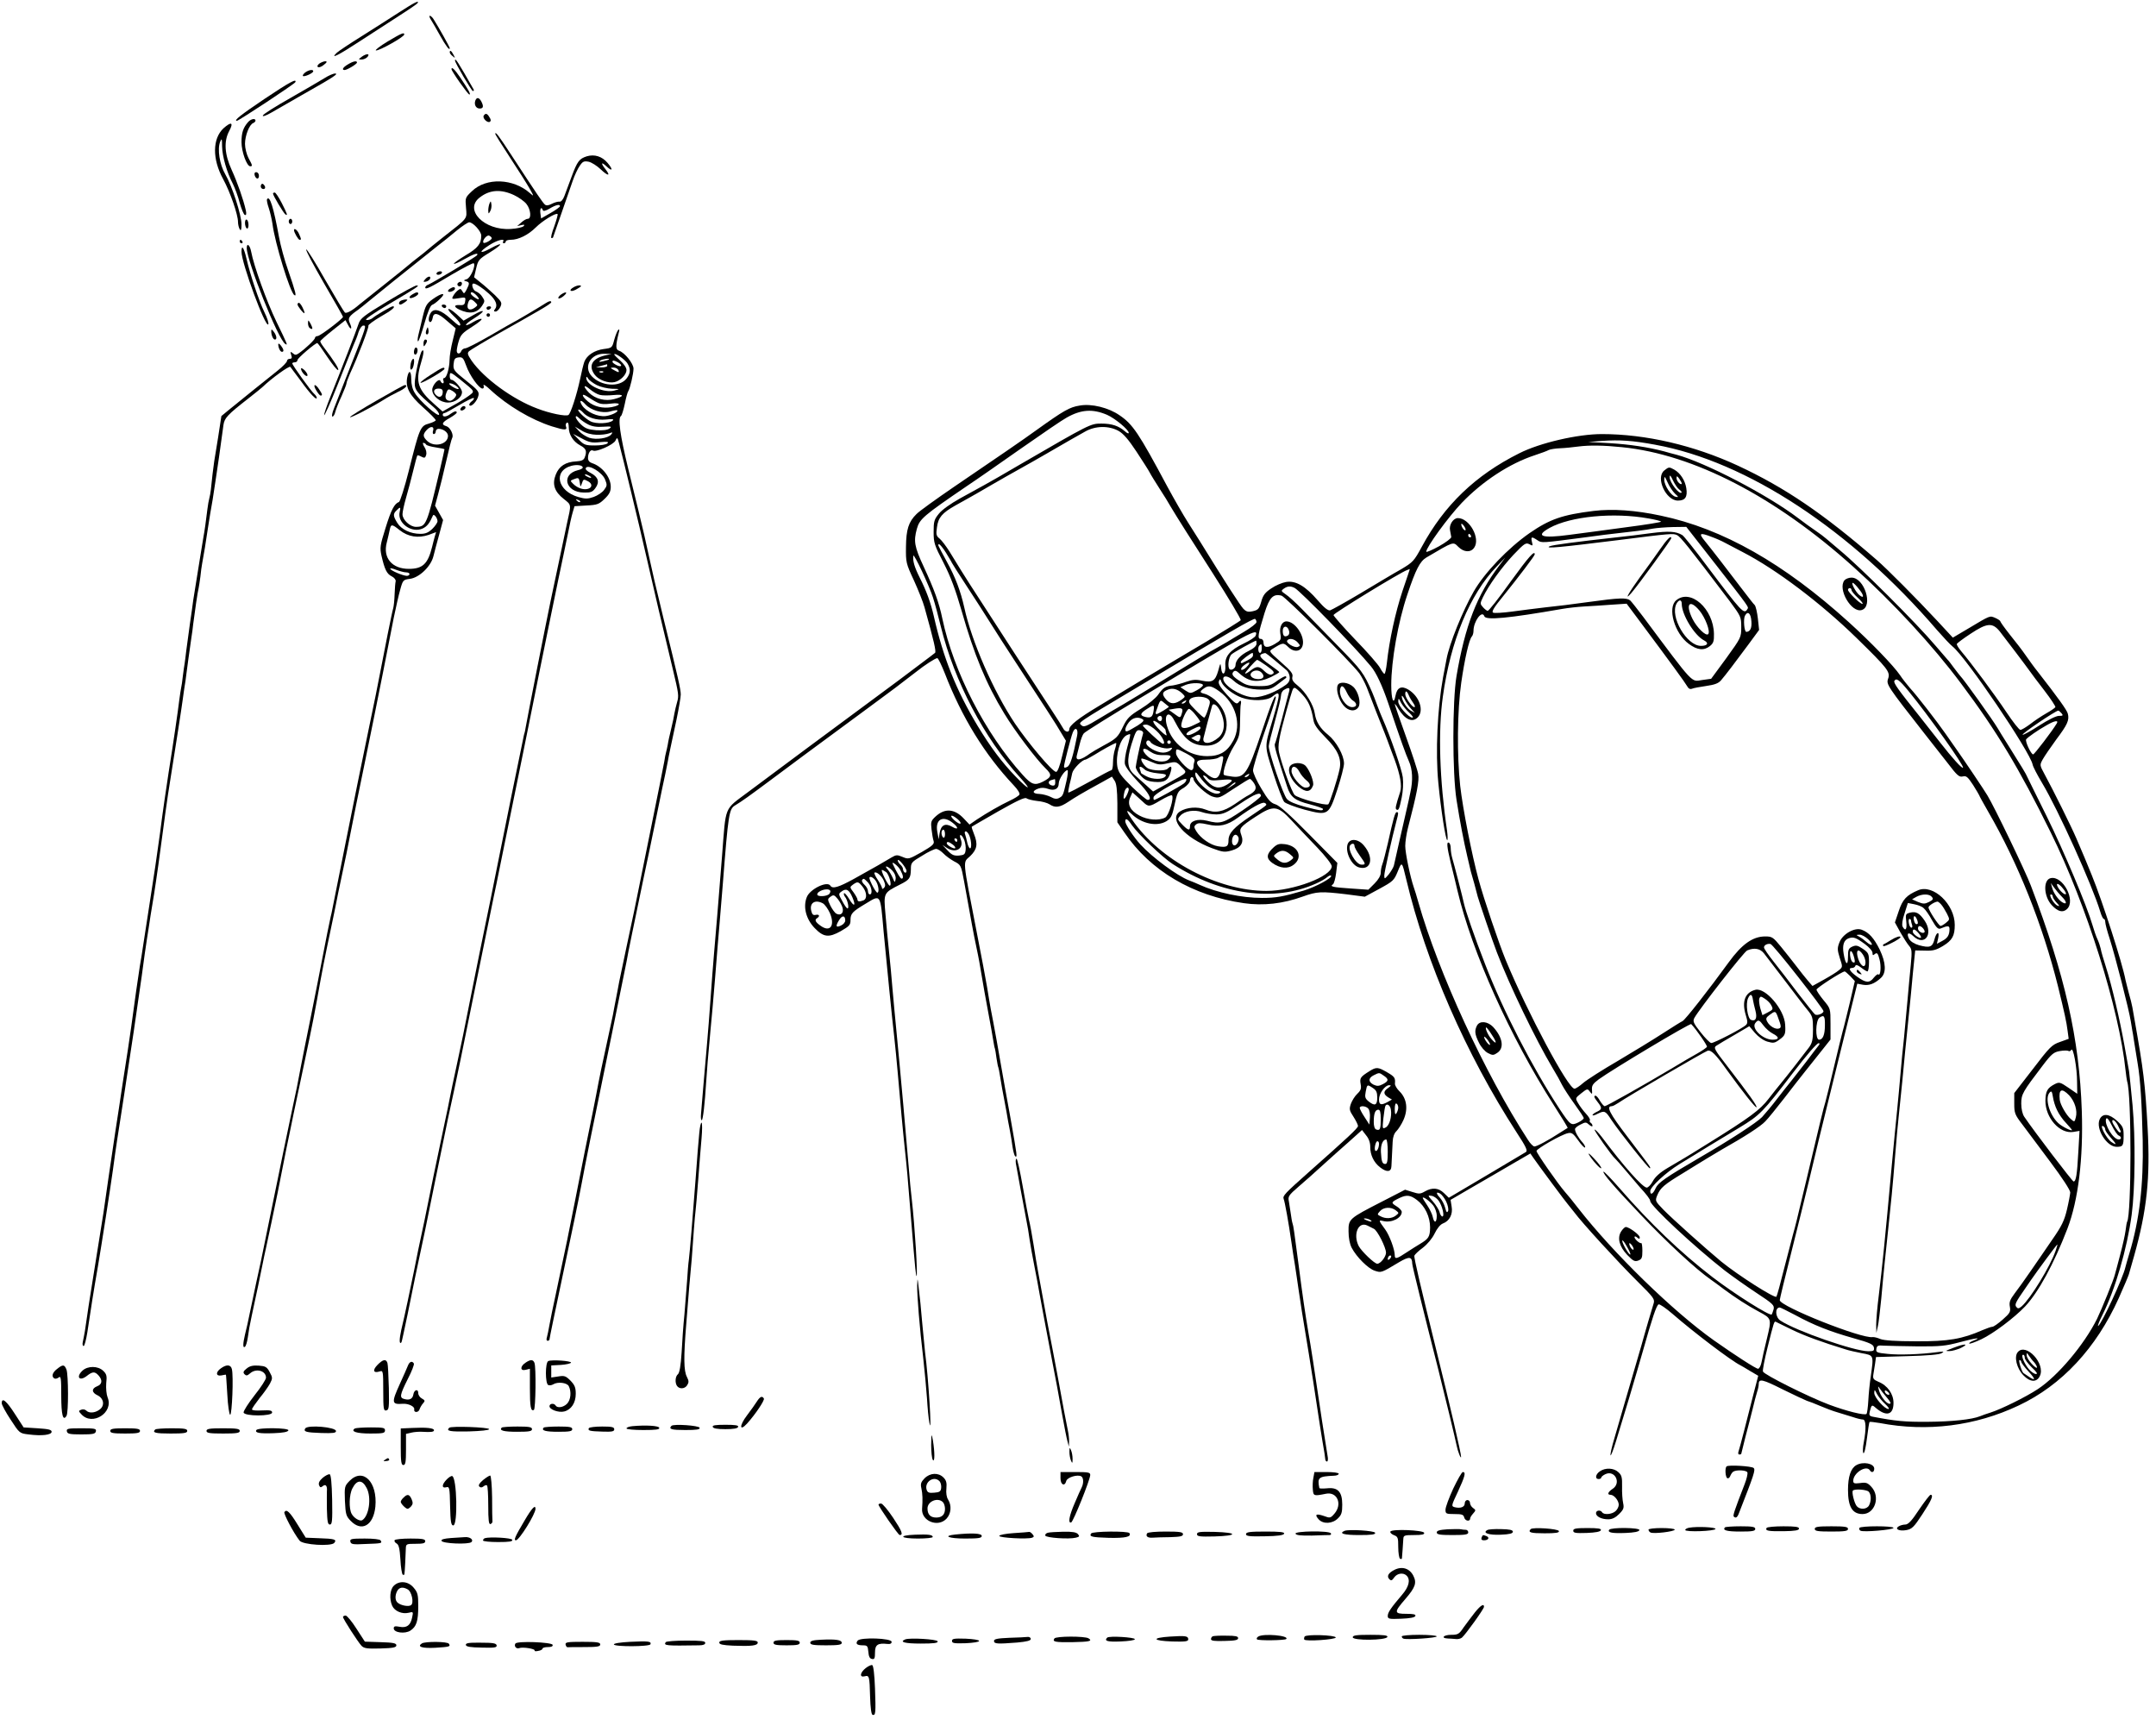 <?xml version="1.0" standalone="no"?>
<!DOCTYPE svg PUBLIC "-//W3C//DTD SVG 20010904//EN"
 "http://www.w3.org/TR/2001/REC-SVG-20010904/DTD/svg10.dtd">
<svg version="1.0" xmlns="http://www.w3.org/2000/svg"
 width="1232pt" height="986pt" viewBox="0 0 1232 986"
 preserveAspectRatio="xMidYMid meet">
<g transform="translate(0,986) scale(0.1,-0.1)"
fill="#000000" stroke="none">
<path d="M2280 9789 c-52 -34 -149 -95 -215 -137 -66 -41 -129 -83 -140 -93
-42 -40 7 -16 129 64 69 45 172 111 227 147 55 35 103 68 105 72 12 19 -18 4
-106 -53z"/>
<path d="M2462 9748 c8 -13 32 -53 52 -90 34 -61 56 -90 56 -73 0 6 -63 119
-91 163 -7 12 -18 22 -23 22 -4 0 -2 -10 6 -22z"/>
<path d="M2215 9623 c-43 -26 -73 -49 -67 -51 15 -5 162 77 162 91 0 14 -16 7
-95 -40z"/>
<path d="M2570 9561 c0 -5 7 -15 17 -22 15 -13 15 -12 4 9 -12 23 -21 28 -21
13z"/>
<path d="M2066 9535 c-19 -15 -19 -15 1 -15 11 0 26 7 33 15 17 20 -7 20 -34
0z"/>
<path d="M2600 9514 c0 -13 95 -174 102 -174 5 0 7 3 5 8 -91 160 -107 185
-107 166z"/>
<path d="M1825 9497 c-11 -9 -14 -16 -8 -20 6 -4 22 2 34 13 18 14 20 19 8 20
-8 0 -23 -6 -34 -13z"/>
<path d="M1988 9492 c-28 -16 -37 -32 -19 -32 14 0 71 34 71 43 0 12 -23 7
-52 -11z"/>
<path d="M2580 9465 c0 -12 94 -145 102 -145 10 0 -3 24 -52 97 -31 46 -50 64
-50 48z"/>
<path d="M1744 9446 c-10 -8 -16 -17 -13 -20 7 -7 59 16 59 27 0 12 -25 8 -46
-7z"/>
<path d="M1855 9414 c-22 -14 -109 -64 -194 -113 -85 -48 -157 -93 -159 -101
-3 -8 18 -1 49 17 30 17 106 61 169 97 187 106 217 125 195 126 -11 0 -38 -12
-60 -26z"/>
<path d="M1510 9294 c-135 -91 -177 -124 -156 -124 10 0 331 211 334 221 8 22
-33 0 -178 -97z"/>
<path d="M2716 9285 c-8 -23 4 -45 25 -45 21 0 24 12 9 41 -13 23 -26 25 -34
4z"/>
<path d="M2764 9199 c-8 -14 21 -43 35 -35 7 5 7 13 -2 26 -13 23 -23 25 -33
9z"/>
<path d="M1418 9163 c-29 -33 -38 -62 -38 -115 0 -54 30 -138 50 -138 14 0 13
5 -10 47 -11 21 -20 57 -20 81 0 47 25 111 47 119 7 3 13 9 13 14 0 15 -26 10
-42 -8z"/>
<path d="M1277 9127 c-63 -59 -65 -175 -2 -290 41 -76 85 -203 85 -245 0 -15
5 -34 10 -42 7 -11 10 -3 10 28 0 54 -54 220 -93 287 -32 55 -46 143 -29 185
9 22 11 19 11 -26 1 -57 27 -148 62 -215 12 -24 30 -73 39 -109 10 -35 23 -66
29 -68 8 -3 10 5 6 25 -14 63 -49 162 -81 232 -41 89 -46 164 -14 223 26 49
12 55 -33 15z"/>
<path d="M2830 9095 c0 -3 37 -63 83 -133 46 -70 96 -149 112 -177 27 -48 27
-49 4 -29 -95 85 -250 91 -332 12 -39 -37 -39 -38 -34 -95 5 -66 15 -54 -133
-170 -47 -37 -87 -70 -90 -73 -3 -3 -25 -21 -50 -40 -25 -19 -47 -37 -50 -40
-3 -3 -63 -52 -135 -109 -71 -56 -140 -111 -152 -121 -39 -34 -72 -52 -82 -46
-5 4 -55 87 -112 186 -56 99 -105 177 -109 175 -5 -3 41 -89 101 -193 60 -103
109 -189 109 -192 0 -11 -131 -110 -145 -110 -8 0 -15 -5 -15 -10 0 -10 -52
-60 -92 -88 -16 -11 -22 -12 -35 0 -14 11 -15 10 -9 -10 6 -16 3 -22 -8 -22
-9 0 -16 -6 -16 -12 0 -7 -24 -32 -53 -55 -52 -41 -207 -166 -282 -227 l-40
-33 -19 -124 c-11 -68 -21 -129 -22 -135 -3 -16 -16 -125 -19 -161 -2 -17 -6
-40 -9 -50 -3 -10 -8 -38 -11 -63 -7 -60 -17 -130 -22 -155 -2 -11 -10 -60
-18 -110 -8 -49 -19 -119 -25 -155 -6 -36 -13 -81 -16 -100 -2 -19 -11 -80
-19 -135 -7 -55 -17 -125 -21 -155 -3 -30 -8 -62 -9 -71 -2 -9 -6 -40 -10 -70
-3 -30 -8 -61 -10 -69 -2 -8 -6 -37 -10 -65 -9 -74 -33 -240 -61 -415 -13 -85
-36 -240 -49 -345 -14 -104 -39 -275 -56 -380 -16 -104 -34 -221 -40 -260 -6
-38 -14 -95 -20 -125 -9 -55 -31 -210 -49 -345 -6 -38 -14 -97 -19 -130 -5
-33 -19 -123 -31 -200 -11 -77 -30 -198 -41 -270 -11 -71 -29 -193 -40 -270
-11 -77 -24 -165 -28 -195 -5 -30 -14 -86 -20 -125 -6 -38 -22 -140 -36 -225
-23 -144 -36 -224 -50 -325 -4 -22 -9 -50 -12 -62 -3 -13 -1 -23 5 -23 5 0 14
35 21 78 22 146 34 225 61 380 19 112 70 439 85 547 8 61 19 137 24 170 5 33
15 94 21 135 6 41 15 100 20 130 39 252 73 483 100 675 11 83 24 178 30 213 5
34 15 92 20 130 6 37 15 92 20 122 5 30 16 107 25 170 31 235 55 407 65 465
35 220 68 431 75 485 3 25 8 56 10 70 3 14 7 45 10 70 5 42 17 124 29 210 3
19 8 53 10 75 8 64 26 189 31 205 2 8 6 38 10 65 3 28 7 61 10 75 9 46 22 127
35 215 5 33 16 101 25 150 8 50 24 158 36 240 11 83 23 167 26 188 6 39 22 57
144 152 35 27 70 56 78 63 53 51 153 123 160 116 4 -5 30 -41 59 -79 53 -74
92 -115 92 -98 0 6 -7 16 -15 23 -17 14 -125 164 -125 174 0 3 7 6 15 6 8 0
15 6 15 13 0 11 101 97 113 97 3 0 29 -36 58 -80 29 -43 56 -77 61 -74 7 5
-20 48 -84 133 -10 13 -18 27 -18 31 0 4 32 32 72 64 l72 57 14 -26 c17 -34
27 -26 11 9 -13 28 -6 39 47 76 11 8 41 32 65 52 38 32 211 171 387 311 30 23
80 63 112 90 32 26 64 47 71 47 22 0 69 -52 69 -76 0 -47 -19 -71 -90 -113
-39 -24 -69 -45 -66 -48 2 -3 29 9 59 26 53 30 84 40 73 23 -6 -10 -252 -157
-278 -168 -10 -3 -18 -11 -18 -16 0 -15 23 -4 153 74 65 38 121 67 124 64 13
-13 -18 -84 -40 -91 -19 -6 -19 -8 -4 -12 21 -5 21 -13 3 -48 -13 -24 -15 -25
-24 -9 -9 16 -12 16 -27 4 -9 -7 -21 -22 -26 -32 -9 -17 -7 -18 31 -12 40 7
42 6 38 -17 -2 -19 -8 -24 -31 -22 -33 2 -35 -10 -4 -25 60 -29 104 -22 133
23 15 23 15 27 0 49 -8 14 -25 27 -36 31 -17 5 -30 45 -14 45 13 0 52 -25 88
-58 40 -36 52 -67 34 -89 -8 -9 -6 -13 4 -13 8 0 20 12 27 26 11 24 8 29 -31
68 -24 22 -60 55 -81 71 l-38 31 12 51 c11 47 16 53 75 89 78 48 85 67 9 26
-67 -37 -73 -23 -8 18 45 29 91 40 78 20 -3 -5 -1 -10 4 -10 6 0 11 5 11 10 0
6 13 10 29 10 44 0 100 28 143 71 37 37 115 85 124 76 3 -2 -6 -34 -19 -71
-14 -36 -21 -66 -16 -66 5 0 9 1 9 3 0 1 21 61 46 132 25 72 55 157 66 190 11
33 30 73 41 88 17 25 24 28 51 23 17 -4 47 -23 68 -43 42 -40 60 -41 28 0 -28
35 -25 45 5 17 35 -33 40 -20 7 19 -32 38 -75 51 -119 38 -43 -14 -54 -28 -87
-117 -15 -41 -34 -91 -41 -110 -8 -21 -19 -34 -28 -32 -8 1 -27 -4 -43 -12
-19 -10 -32 -12 -40 -5 -12 10 -47 61 -188 277 -78 120 -96 143 -96 127z m106
-349 c28 -13 60 -36 72 -51 25 -31 30 -85 8 -85 -8 0 -24 -9 -37 -21 l-24 -21
24 6 c18 4 21 2 13 -6 -7 -7 -39 -14 -72 -16 -153 -11 -272 111 -177 181 56
43 119 47 193 13z m264 -64 c0 -4 -24 -22 -54 -39 l-54 -31 -4 29 c-4 28 6 41
14 18 2 -7 16 -4 38 9 37 22 60 27 60 14z m-390 -183 c0 -10 -40 -32 -47 -26
-10 11 18 46 32 41 8 -4 15 -10 15 -15z m-85 -329 c10 -11 14 -20 9 -20 -12 1
-44 25 -44 34 0 12 17 6 35 -14z m-10 -37 c16 -16 16 -17 -1 -30 -31 -23 -51
-9 -39 27 8 24 18 25 40 3z"/>
<path d="M2797 8697 c-4 -10 -7 -28 -7 -40 1 -20 2 -20 11 -4 6 10 9 28 7 40
-3 20 -4 20 -11 4z"/>
<path d="M1457 8874 c-8 -8 3 -34 14 -34 11 0 12 27 0 34 -4 3 -11 3 -14 0z"/>
<path d="M1490 8795 c0 -8 7 -15 15 -15 9 0 12 6 9 15 -4 8 -10 15 -15 15 -5
0 -9 -7 -9 -15z"/>
<path d="M1560 8754 c0 -11 61 -113 71 -119 15 -10 11 2 -21 65 -17 33 -35 60
-40 60 -6 0 -10 -3 -10 -6z"/>
<path d="M1526 8722 c-3 -5 2 -28 10 -51 8 -24 17 -64 21 -90 13 -106 101
-393 125 -407 14 -9 8 15 -36 143 -20 56 -43 141 -52 190 -31 170 -53 239 -68
215z"/>
<path d="M1400 8586 c0 -14 5 -28 10 -31 6 -3 10 5 10 19 0 14 -4 28 -10 31
-6 3 -10 -5 -10 -19z"/>
<path d="M1650 8595 c0 -8 5 -15 10 -15 6 0 10 7 10 15 0 8 -4 15 -10 15 -5 0
-10 -7 -10 -15z"/>
<path d="M1680 8545 c0 -12 24 -55 32 -55 11 0 10 4 -4 35 -9 21 -28 35 -28
20z"/>
<path d="M1370 8480 c0 -5 5 -10 11 -10 5 0 7 5 4 10 -3 6 -8 10 -11 10 -2 0
-4 -4 -4 -10z"/>
<path d="M1410 8443 c0 -73 180 -524 220 -548 16 -10 14 -6 -50 126 -57 118
-130 321 -145 402 -7 37 -25 52 -25 20z"/>
<path d="M1380 8422 c0 -65 138 -439 153 -415 4 6 -6 37 -22 69 -31 64 -82
217 -102 304 -15 66 -29 86 -29 42z"/>
<path d="M2495 8300 c-3 -5 1 -10 9 -10 8 0 18 5 21 10 3 6 -1 10 -9 10 -8 0
-18 -4 -21 -10z"/>
<path d="M2429 8264 c-12 -14 -11 -16 5 -13 11 2 21 10 24 17 5 17 -13 15 -29
-4z"/>
<path d="M2615 8241 c-6 -11 9 -23 19 -14 9 9 7 23 -3 23 -6 0 -12 -4 -16 -9z"/>
<path d="M2212 8137 c-134 -81 -153 -96 -163 -127 -13 -40 -100 -265 -160
-414 -22 -54 -38 -103 -37 -108 2 -6 37 72 77 173 40 101 81 202 90 224 10 22
24 57 30 78 7 21 19 37 27 37 19 0 19 0 -74 -235 -41 -104 -83 -211 -93 -237
-11 -27 -15 -48 -9 -48 5 0 13 12 16 27 4 15 20 56 36 90 15 34 28 67 28 73 0
6 9 29 19 53 49 105 111 269 106 276 -2 5 29 28 70 52 64 36 91 59 69 59 -8 0
-97 -51 -116 -68 -9 -7 -25 -12 -35 -10 -11 2 37 36 132 92 162 96 177 106
155 105 -8 0 -84 -41 -168 -92z"/>
<path d="M3278 8219 c-31 -17 -19 -30 12 -14 17 9 30 18 30 20 0 8 -24 5 -42
-6z"/>
<path d="M2570 8210 c-8 -5 -12 -12 -9 -15 8 -8 39 5 39 16 0 11 -11 11 -30
-1z"/>
<path d="M2358 8179 c-28 -16 -21 -30 7 -17 14 6 25 15 25 20 0 11 -11 10 -32
-3z"/>
<path d="M3204 8176 c-10 -8 -16 -17 -13 -20 3 -4 17 2 30 13 27 23 13 28 -17
7z"/>
<path d="M2473 8151 c-36 -26 -42 -37 -58 -103 -9 -40 -21 -88 -25 -105 -4
-18 -5 -33 -1 -33 4 0 20 45 36 101 18 64 34 103 44 107 9 3 29 18 45 34 40
38 12 37 -41 -1z"/>
<path d="M2293 8143 c-14 -5 -18 -23 -5 -23 5 0 17 7 28 15 14 11 15 14 4 14
-8 0 -21 -3 -27 -6z"/>
<path d="M3115 8126 c-42 -27 -176 -106 -179 -106 -1 0 -61 -34 -131 -75 -71
-41 -137 -75 -146 -75 -9 0 -19 -7 -23 -15 -7 -20 -26 -19 -26 1 0 9 5 35 12
57 10 34 23 47 77 81 35 22 59 42 52 44 -6 2 -27 -6 -47 -18 -19 -12 -38 -20
-41 -17 -3 4 18 21 46 38 69 43 65 59 -4 19 l-56 -32 -40 37 c-52 46 -66 36
-16 -11 34 -32 46 -54 31 -54 -4 0 -26 18 -50 40 -53 48 -91 61 -111 35 -15
-22 -18 -55 -4 -55 5 0 11 10 13 22 5 36 29 32 82 -15 l50 -43 -17 -70 c-10
-39 -18 -88 -18 -110 -1 -49 -17 -104 -31 -104 -6 0 -8 -7 -4 -15 3 -8 1 -15
-3 -15 -5 0 -11 6 -14 13 -7 20 -47 -22 -47 -50 0 -36 46 -73 90 -73 41 0 80
29 80 60 0 20 -43 70 -60 70 -6 0 -10 9 -10 20 0 27 4 26 58 -17 90 -73 87
-67 50 -95 -18 -13 -59 -39 -91 -56 l-58 -33 -46 41 c-95 83 -110 128 -78 234
17 55 20 85 6 71 -12 -14 -41 -144 -41 -186 0 -37 13 -53 109 -136 19 -16 32
-35 30 -42 -5 -15 -111 78 -138 123 -14 21 -21 50 -21 80 0 49 -14 55 -23 10
-11 -57 12 -101 89 -170 41 -36 74 -70 74 -75 0 -4 -18 -13 -39 -19 -49 -13
-54 -26 -115 -270 -24 -96 -50 -176 -56 -178 -26 -9 -45 -45 -77 -149 -31 -99
-33 -112 -23 -158 18 -78 30 -104 59 -118 14 -7 24 -20 22 -28 -2 -8 -5 -41
-6 -74 -1 -34 -5 -70 -8 -80 -6 -17 -53 -254 -78 -385 -4 -25 -33 -166 -64
-315 -31 -148 -90 -439 -131 -645 -41 -206 -77 -384 -79 -395 -3 -11 -7 -31
-10 -45 -11 -50 -14 -67 -40 -200 -14 -74 -46 -236 -71 -360 -25 -124 -50
-247 -55 -275 -15 -82 -25 -133 -58 -285 -17 -80 -58 -278 -91 -440 -33 -162
-69 -338 -80 -390 -22 -102 -27 -121 -59 -275 -11 -55 -25 -118 -31 -140 -12
-51 -13 -78 -1 -70 6 3 13 27 17 53 7 49 9 61 23 127 23 104 54 254 61 290 4
22 13 63 19 90 6 28 20 93 31 145 20 91 49 235 85 420 10 47 21 103 26 125 4
22 26 126 48 230 22 105 50 235 61 290 12 55 30 150 41 210 30 170 46 249 79
405 12 58 26 123 30 145 4 22 19 96 34 165 15 69 38 181 51 250 13 69 47 235
75 370 28 135 52 254 54 265 9 42 97 485 116 585 12 58 28 130 37 161 15 55
17 57 56 62 53 7 120 71 134 130 6 23 20 79 33 124 l22 82 -23 41 -23 41 18
67 c10 37 31 121 46 188 15 66 30 126 34 132 10 17 -11 60 -33 67 -31 9 -26
22 19 47 22 13 40 26 40 31 0 11 -14 8 -36 -8 -22 -17 -44 -19 -44 -5 0 6 4
10 10 10 5 0 43 21 85 46 42 25 79 43 82 40 4 -3 -2 -13 -13 -20 -10 -8 -15
-18 -11 -22 11 -11 45 26 51 56 5 22 -4 33 -70 85 -70 56 -75 62 -72 95 3 29
7 35 28 38 23 3 28 -3 44 -47 19 -55 73 -131 93 -131 7 0 10 7 6 18 -3 9 14
-1 38 -24 99 -92 234 -172 353 -210 74 -23 89 -23 80 0 -3 8 -1 17 5 21 7 4
11 -6 11 -25 0 -43 25 -83 66 -105 34 -18 39 -33 25 -69 -6 -15 -18 -20 -48
-22 -61 -3 -98 -27 -117 -75 -22 -55 -8 -98 46 -140 44 -35 43 -28 18 -139 -9
-46 -48 -226 -94 -445 -25 -119 -132 -662 -142 -720 -2 -16 -7 -36 -10 -44 -3
-11 -129 -628 -170 -836 -2 -11 -6 -31 -9 -45 -3 -14 -7 -34 -9 -45 -2 -11
-18 -87 -35 -170 -17 -82 -51 -249 -75 -370 -55 -279 -49 -245 -86 -420 -18
-82 -36 -168 -40 -190 -4 -22 -17 -85 -29 -140 -12 -55 -40 -190 -63 -300 -38
-191 -71 -349 -88 -425 -4 -19 -15 -73 -24 -120 -21 -102 -52 -251 -73 -338
-12 -55 -12 -86 1 -71 2 2 17 74 35 159 26 131 55 272 101 485 4 22 31 153 59
290 28 138 60 291 70 340 54 246 88 413 162 780 45 220 90 441 100 490 11 50
23 110 28 135 5 25 34 169 65 320 47 230 110 539 130 640 34 173 158 779 176
860 4 19 15 73 25 120 9 47 21 101 27 121 l11 37 68 4 c62 3 72 7 104 38 27
26 35 42 35 69 0 55 -50 117 -107 135 -15 5 -23 15 -23 29 0 29 15 51 28 43
18 -11 118 33 129 57 10 21 11 19 21 -18 19 -69 119 -483 152 -630 54 -237 92
-398 155 -660 33 -138 35 -150 24 -187 -5 -18 -12 -46 -15 -63 -2 -16 -11 -57
-19 -90 -8 -33 -17 -72 -19 -88 -3 -15 -7 -35 -10 -45 -3 -9 -7 -33 -10 -52
-3 -19 -38 -192 -77 -385 -39 -192 -75 -368 -79 -390 -9 -46 -17 -85 -60 -285
-17 -80 -36 -170 -42 -200 -5 -30 -14 -73 -18 -95 -4 -22 -13 -65 -18 -95 -6
-30 -25 -118 -42 -195 -17 -77 -35 -162 -40 -190 -5 -27 -20 -106 -34 -175
-34 -166 -49 -239 -101 -505 -33 -169 -48 -242 -110 -533 -14 -64 -30 -141
-35 -170 -5 -30 -12 -62 -15 -73 -4 -11 -2 -19 4 -19 6 0 11 3 11 8 0 7 26
131 80 387 17 83 45 213 61 290 16 77 36 176 44 220 14 78 80 406 95 475 13
62 152 743 161 790 7 44 40 201 98 480 16 74 48 227 71 340 23 113 46 225 52
250 5 25 11 56 14 70 5 31 18 90 50 240 13 63 24 127 24 142 0 29 -15 96 -96
424 -24 100 -48 201 -54 225 -5 24 -18 82 -29 129 -10 47 -24 108 -30 135 -21
88 -39 166 -91 376 -47 194 -61 291 -41 303 4 3 14 34 21 68 7 35 16 68 20 73
10 14 30 100 30 129 0 29 -51 92 -82 102 -21 6 -21 27 -2 104 5 17 3 22 -3 15
-6 -5 -16 -31 -23 -56 -12 -46 -13 -47 -60 -53 -53 -7 -97 -36 -111 -73 -5
-14 -16 -58 -24 -98 -19 -90 -54 -198 -67 -206 -15 -9 -106 9 -178 37 -140 52
-304 172 -375 273 -24 36 -26 44 -14 55 8 7 84 53 169 101 85 48 188 106 227
129 40 23 73 44 73 49 0 10 -12 8 -35 -7z m341 -297 c-74 -18 -96 -61 -56
-112 23 -29 77 -48 112 -40 34 8 68 43 68 69 0 13 -15 35 -35 53 -19 17 -35
33 -35 36 0 13 58 -26 74 -49 21 -33 20 -58 -4 -89 -40 -51 -145 -44 -199 14
-49 53 -6 130 73 128 l41 -1 -39 -9z m23 -23 c-2 -2 -17 -6 -34 -10 -22 -5
-26 -4 -15 4 14 9 59 15 49 6z m52 -16 c28 -16 23 -30 -6 -17 -14 7 -25 15
-25 20 0 10 8 9 31 -3z m-61 -20 c0 -5 -15 -9 -32 -9 l-33 1 30 8 c17 4 31 8
33 9 1 0 2 -3 2 -9z m64 -25 c5 -13 2 -14 -17 -4 -32 17 -33 19 -10 19 12 0
23 -7 27 -15z m-87 -11 c-3 -3 -12 -4 -19 -1 -8 3 -5 6 6 6 11 1 17 -2 13 -5z
m-37 -74 c22 -11 61 -20 87 -21 47 -1 47 -1 15 -10 -59 -17 -163 30 -162 73 0
8 5 6 11 -5 5 -9 28 -26 49 -37z m-804 -4 c29 -22 13 -26 -21 -5 -17 11 -23
19 -14 19 8 0 24 -6 35 -14z m821 -52 c13 -4 49 -4 79 -1 62 6 64 -7 4 -23
-51 -14 -108 1 -144 36 -36 37 -33 52 5 20 17 -14 42 -29 56 -32z m-897 17 c0
-26 -17 -36 -35 -21 -23 19 -18 40 10 40 18 0 25 -5 25 -19z m76 -13 c6 -10
-20 -38 -35 -38 -23 1 -31 18 -21 44 8 23 13 25 29 16 11 -5 23 -15 27 -22z
m806 -47 c18 -10 43 -12 78 -7 59 8 62 -9 5 -20 -50 -9 -100 3 -135 32 -38 32
-40 52 -2 27 15 -10 39 -25 54 -32z m-67 -11 c31 -34 97 -53 141 -41 21 6 39
9 41 7 9 -8 -30 -28 -65 -33 -46 -6 -110 23 -136 61 -19 31 -7 35 19 6z m-15
-45 c26 -31 78 -47 131 -42 36 4 49 3 41 -5 -18 -18 -96 -22 -128 -5 -33 17
-83 67 -67 67 6 0 16 -7 23 -15z m31 -70 c21 -11 49 -16 85 -13 47 3 52 1 37
-10 -12 -9 -38 -12 -76 -10 -46 4 -63 10 -87 33 -17 16 -30 35 -30 42 0 9 7 6
19 -6 11 -11 34 -27 52 -36z m-886 -35 c-4 -11 -2 -20 4 -20 6 0 11 7 11 15 0
8 7 15 16 15 27 0 54 -20 54 -40 0 -48 -77 -68 -118 -30 -26 25 -27 37 -5 62
22 25 46 24 38 -2z m934 -24 c25 -1 57 3 71 8 22 8 23 7 12 -7 -18 -21 -85
-31 -125 -18 -19 7 -45 23 -58 38 l-24 26 39 -23 c24 -15 55 -23 85 -24z m20
-42 c42 4 51 2 42 -7 -7 -7 -39 -12 -71 -12 -54 0 -63 3 -92 33 l-33 33 50
-26 c42 -23 59 -26 104 -21z m-994 -14 c3 -5 28 -12 55 -16 28 -4 50 -9 50
-11 0 -3 -12 -55 -26 -116 -76 -320 -78 -326 -137 -327 -34 0 -77 40 -77 72 0
13 9 55 20 93 11 39 30 108 41 155 11 47 22 86 24 88 2 2 12 -1 23 -7 17 -9
22 -8 27 9 4 13 0 31 -9 45 -9 14 -12 25 -7 25 5 0 13 -4 16 -10z m895 -131
c0 -5 -12 -12 -27 -15 -99 -24 -72 -127 33 -128 39 -1 50 3 66 25 26 35 17 64
-27 87 -22 11 -32 21 -27 29 14 22 92 -25 109 -65 13 -32 13 -37 -5 -61 -10
-14 -37 -32 -59 -40 -34 -12 -48 -12 -87 -1 -121 34 -147 150 -40 179 32 8 64
3 64 -10z m40 -49 c8 -5 11 -10 5 -10 -5 0 -17 5 -25 10 -8 5 -10 10 -5 10 6
0 17 -5 25 -10z m-57 -37 c4 -27 4 -27 12 -5 8 25 10 26 36 12 25 -14 24 -36
-2 -43 -26 -7 -60 5 -84 29 -17 17 -17 18 1 25 30 12 32 11 37 -18z m2 -111
c-3 -3 -11 0 -18 7 -9 10 -8 11 6 5 10 -3 15 -9 12 -12z m-1031 -56 c-16 -64
69 -125 132 -95 25 12 39 30 58 74 5 12 26 -14 26 -33 0 -8 -13 -27 -29 -43
-23 -22 -39 -29 -69 -29 -56 0 -109 25 -132 63 -24 39 -25 51 -4 71 21 22 25
20 18 -8z m0 -105 c48 -38 106 -47 165 -27 l43 16 -7 -23 c-3 -12 -11 -40 -16
-62 -24 -97 -54 -125 -133 -125 -96 0 -149 63 -126 150 6 25 14 57 17 73 7 34
12 34 57 -2z m36 -241 c11 0 20 -4 20 -10 0 -5 -7 -10 -15 -10 -22 0 -95 31
-95 41 0 4 16 1 35 -7 19 -7 44 -14 55 -14z"/>
<path d="M1700 8121 c0 -11 39 -59 40 -49 0 14 -23 58 -32 58 -4 0 -8 -4 -8
-9z"/>
<path d="M2525 8110 c3 -5 10 -10 16 -10 5 0 9 5 9 10 0 6 -7 10 -16 10 -8 0
-12 -4 -9 -10z"/>
<path d="M2780 8100 c0 -5 4 -10 9 -10 6 0 13 5 16 10 3 6 -1 10 -9 10 -9 0
-16 -4 -16 -10z"/>
<path d="M2780 8060 c0 -5 5 -10 10 -10 6 0 10 5 10 10 0 6 -4 10 -10 10 -5 0
-10 -4 -10 -10z"/>
<path d="M1760 8013 c0 -12 5 -25 11 -28 17 -11 18 -2 4 25 -14 24 -14 24 -15
3z"/>
<path d="M2437 7976 c-4 -10 -5 -21 -2 -24 9 -9 17 6 13 25 -3 17 -4 17 -11
-1z"/>
<path d="M1550 7968 c0 -24 11 -48 21 -48 13 0 10 23 -6 44 -12 16 -15 17 -15
4z"/>
<path d="M2420 7898 c0 -19 2 -20 10 -8 13 19 13 30 0 30 -5 0 -10 -10 -10
-22z"/>
<path d="M1590 7893 c0 -19 11 -43 21 -43 13 0 11 14 -6 36 -8 10 -15 14 -15
7z"/>
<path d="M2367 7861 c-3 -12 -2 -23 3 -26 12 -7 22 27 12 37 -6 6 -12 1 -15
-11z"/>
<path d="M2347 7783 c-5 -27 -2 -41 7 -32 11 10 17 59 8 59 -5 0 -12 -12 -15
-27z"/>
<path d="M1720 7754 c0 -17 28 -49 36 -41 4 4 -2 17 -14 30 -12 12 -22 17 -22
11z"/>
<path d="M2462 7719 c-35 -22 -62 -43 -59 -46 6 -6 136 69 137 80 0 13 -15 7
-78 -34z"/>
<path d="M1807 7630 c9 -16 21 -30 25 -30 12 0 10 8 -8 35 -23 36 -39 31 -17
-5z"/>
<path d="M2153 7572 c-84 -48 -153 -91 -153 -95 0 -8 120 54 191 98 20 13 58
34 83 46 40 18 61 39 39 39 -5 0 -77 -40 -160 -88z"/>
<path d="M6170 7543 c-58 -9 -91 -28 -250 -142 -70 -51 -225 -157 -465 -320
-104 -71 -203 -142 -218 -158 -45 -44 -59 -88 -60 -188 -1 -87 0 -94 45 -190
25 -55 53 -125 61 -155 53 -190 68 -253 60 -260 -4 -4 -42 -32 -83 -63 -41
-31 -97 -73 -125 -94 -27 -20 -111 -82 -185 -137 -166 -122 -513 -380 -675
-501 -140 -105 -126 -71 -149 -365 -22 -275 -35 -438 -46 -560 -5 -58 -14
-175 -20 -260 -6 -85 -15 -200 -20 -255 -5 -55 -14 -158 -20 -230 -6 -71 -12
-147 -14 -167 -2 -21 -1 -38 4 -38 7 0 18 99 25 215 3 52 13 175 25 300 6 55
17 188 26 295 8 107 20 245 25 305 5 61 14 164 19 230 32 410 36 433 71 454
41 25 76 50 205 146 113 85 192 143 557 412 139 102 173 128 270 203 50 40
112 80 123 80 5 0 24 -39 43 -87 97 -251 228 -464 394 -640 24 -25 36 -46 32
-53 -4 -7 -28 -22 -54 -34 -55 -26 -130 -69 -189 -108 l-42 -29 -33 35 c-53
56 -108 60 -161 11 -26 -24 -28 -31 -23 -73 3 -26 8 -56 12 -67 5 -17 -6 -27
-68 -63 -73 -41 -76 -42 -109 -28 -31 13 -37 13 -64 -3 -34 -21 -97 -57 -216
-123 -86 -47 -121 -58 -133 -38 -18 29 -118 -20 -135 -66 -22 -56 -4 -125 45
-176 51 -53 81 -56 149 -18 50 29 56 35 56 64 0 37 11 48 88 94 86 52 82 59
101 -158 16 -170 50 -513 61 -605 5 -44 14 -136 20 -205 15 -173 29 -329 40
-430 5 -47 12 -114 15 -150 19 -225 26 -310 36 -435 6 -77 13 -142 16 -145 9
-8 -10 292 -27 440 -6 47 -12 117 -15 155 -14 169 -49 565 -75 830 -6 55 -14
152 -20 215 -5 63 -14 160 -20 215 -6 55 -15 150 -20 210 -11 125 -12 123 82
171 56 28 62 37 63 88 0 37 3 41 64 77 34 22 71 39 80 39 10 0 28 -12 42 -26
13 -14 41 -34 61 -45 39 -20 40 -22 57 -114 44 -244 54 -299 68 -365 9 -41 17
-84 19 -95 22 -131 39 -226 54 -305 10 -52 21 -115 25 -140 4 -24 8 -47 10
-50 1 -3 6 -27 9 -54 4 -27 9 -52 11 -55 1 -3 6 -24 9 -46 8 -48 17 -103 23
-130 2 -11 8 -45 14 -75 5 -30 13 -77 19 -105 5 -27 13 -72 16 -98 4 -26 11
-50 15 -53 13 -8 12 -2 -26 214 -20 108 -45 249 -56 312 -25 144 -24 137 -44
245 -10 50 -19 100 -21 113 -2 12 -8 50 -14 85 -11 62 -28 155 -56 297 -87
449 -83 408 -40 449 40 39 45 69 21 128 -8 20 -14 38 -12 40 2 2 71 41 152 88
106 60 152 82 161 74 6 -5 34 -12 60 -15 27 -2 59 -11 71 -19 33 -22 59 -18
106 13 42 28 82 52 192 112 l59 33 15 -23 c11 -16 15 -52 16 -130 l0 -108 40
-58 c148 -219 391 -362 683 -404 111 -16 224 -3 337 38 81 29 103 30 247 13
l107 -14 83 45 c79 43 84 48 105 99 24 59 24 59 49 -46 112 -473 341 -998 630
-1444 55 -84 65 -106 53 -113 -8 -5 -110 -65 -227 -135 l-213 -126 -28 27
c-31 30 -67 33 -109 9 -26 -15 -34 -15 -71 -3 l-42 13 -134 -69 c-187 -96
-190 -98 -189 -170 0 -37 7 -72 18 -93 28 -53 94 -119 132 -131 37 -12 36 -13
139 49 58 34 74 33 75 -9 0 -13 66 -279 149 -605 31 -123 100 -407 105 -435 6
-32 25 -79 25 -63 1 17 -64 298 -140 603 -87 353 -130 534 -127 546 2 6 23 27
48 45 27 21 54 53 68 82 14 29 32 51 47 57 38 14 58 53 50 97 l-6 38 108 63
c59 34 119 69 133 77 14 8 68 40 120 70 l95 55 15 -22 c25 -37 193 -263 199
-268 3 -3 19 -23 36 -45 43 -59 251 -286 364 -398 92 -91 98 -100 90 -125 -10
-31 -51 -172 -55 -187 -1 -5 -23 -82 -49 -170 -26 -88 -57 -196 -70 -240 -13
-44 -35 -120 -49 -169 -15 -49 -25 -94 -23 -100 2 -6 16 30 31 79 15 50 49
162 76 250 26 88 62 210 79 270 52 185 77 259 89 263 7 2 43 -23 80 -55 117
-102 334 -267 387 -293 5 -3 31 -17 56 -33 l46 -27 -28 -108 c-15 -59 -39
-153 -53 -208 -14 -56 -29 -109 -32 -118 -3 -9 -1 -16 5 -16 6 0 11 2 11 4 0
2 11 46 24 97 14 52 32 123 41 159 8 36 20 79 25 96 6 17 10 38 10 47 0 32 22
27 137 -31 65 -32 127 -61 138 -65 11 -3 45 -16 75 -29 30 -13 75 -30 100 -37
25 -8 64 -20 88 -27 23 -8 49 -14 57 -14 18 0 20 -52 5 -131 -6 -29 -6 -57 -2
-61 5 -5 14 33 20 83 6 50 13 93 15 95 2 2 28 -1 58 -6 272 -52 547 -17 794
100 247 116 444 329 572 613 30 67 56 129 58 137 2 8 16 56 30 105 73 260 93
445 77 733 -14 252 -24 331 -73 607 -5 28 -11 64 -14 80 -3 17 -12 53 -20 80
-7 28 -16 61 -19 75 -18 97 -132 451 -193 600 -36 88 -41 101 -88 210 -29 68
-133 277 -182 367 -28 52 -28 52 -10 85 10 18 45 69 77 113 64 85 76 111 66
148 -5 20 -56 91 -173 241 -18 22 -48 64 -67 91 -19 28 -60 81 -91 119 -30 38
-55 73 -55 77 0 3 -13 12 -29 19 -32 13 -25 16 -154 -61 l-88 -52 -87 94
c-120 129 -287 297 -348 350 -304 264 -525 414 -794 539 -251 116 -526 180
-777 180 -137 0 -354 -50 -472 -110 -250 -125 -428 -296 -556 -533 -45 -83
-51 -89 -118 -129 -40 -22 -143 -84 -230 -136 -87 -52 -167 -96 -176 -99 -12
-3 -34 14 -71 57 -71 82 -126 114 -181 105 -23 -4 -61 -20 -85 -37 -35 -23
-47 -39 -57 -76 -12 -41 -18 -47 -48 -54 -28 -6 -38 -3 -55 15 -17 18 -102
149 -249 387 -12 19 -42 67 -67 106 -25 39 -78 131 -118 205 -163 305 -197
355 -272 406 -63 44 -160 68 -228 56z m156 -53 c44 -19 124 -85 124 -103 0 -6
-10 -2 -22 9 -36 31 -74 44 -135 44 -61 0 -65 -2 -463 -233 -85 -50 -177 -103
-205 -118 -27 -15 -90 -50 -140 -77 -52 -29 -103 -65 -120 -87 -27 -33 -30
-44 -30 -104 0 -62 4 -75 57 -177 41 -80 68 -153 103 -274 71 -249 140 -417
244 -587 59 -98 185 -264 235 -312 39 -38 37 -50 -15 -77 -46 -23 -65 -17
-115 39 -214 236 -395 589 -459 892 -19 92 -46 166 -107 298 -53 114 -58 145
-39 215 16 57 35 74 286 245 50 33 189 130 310 215 120 84 237 164 260 176 83
47 149 51 231 16z m66 -92 c28 -16 57 -50 102 -118 34 -52 69 -106 76 -120 7
-14 32 -54 55 -90 24 -36 53 -84 66 -107 13 -22 52 -85 87 -140 34 -54 103
-161 152 -238 92 -144 160 -258 160 -268 0 -3 -89 -58 -197 -123 -109 -64
-265 -158 -348 -207 -82 -50 -202 -122 -265 -160 -120 -72 -170 -112 -170
-134 0 -20 -24 -16 -35 6 -6 11 -32 53 -60 95 -75 114 -360 552 -475 731 -8
12 -30 47 -48 76 -18 30 -49 79 -67 109 -19 30 -44 63 -56 73 -19 15 -21 24
-15 64 7 56 29 82 105 125 31 17 70 39 86 48 17 9 73 42 125 72 52 30 122 70
155 88 33 18 103 58 155 88 52 30 113 65 135 78 22 12 60 34 85 48 59 34 136
35 192 4z m3067 -79 c523 -95 1118 -486 1610 -1059 36 -41 75 -83 88 -93 78
-62 443 -601 458 -675 2 -12 26 -58 54 -105 92 -153 287 -585 332 -734 7 -24
16 -43 21 -43 4 0 8 -8 8 -17 0 -10 11 -53 25 -95 32 -100 111 -408 121 -473
4 -27 9 -52 9 -55 1 -3 5 -27 9 -55 4 -27 14 -86 21 -130 16 -93 24 -229 29
-440 5 -257 -19 -457 -76 -645 -11 -36 -21 -72 -23 -80 -13 -60 -135 -322
-155 -335 -6 -4 5 25 25 65 72 143 140 377 166 570 20 150 22 440 5 625 -9 94
-18 181 -20 195 -3 14 -14 79 -26 145 -26 147 -72 343 -106 450 -14 44 -28 91
-30 105 -3 13 -11 38 -19 55 -8 16 -20 53 -28 80 -32 110 -163 421 -261 620
-58 116 -107 217 -111 225 -7 18 -33 60 -105 175 -30 48 -60 95 -65 105 -27
46 -195 281 -215 300 -3 3 -18 23 -35 45 -16 22 -31 42 -35 45 -3 3 -34 39
-69 80 -109 129 -432 451 -546 545 -33 28 -69 58 -79 67 -11 10 -38 30 -60 45
-23 15 -68 48 -101 73 -175 133 -531 318 -695 362 -19 5 -51 13 -70 19 -91 24
-196 40 -310 47 l-125 7 80 6 c102 7 174 2 304 -22z m-189 -14 c408 -41 874
-282 1320 -683 229 -206 455 -451 616 -667 206 -275 332 -485 512 -850 205
-415 392 -1010 428 -1360 3 -27 7 -56 9 -63 26 -75 25 -761 0 -802 -2 -3 -6
-26 -9 -51 -3 -24 -17 -87 -31 -139 -14 -52 -27 -103 -30 -112 -6 -28 -76
-199 -102 -253 -74 -148 -223 -325 -338 -401 -68 -45 -210 -115 -270 -134 -22
-7 -49 -16 -60 -21 -47 -19 -160 -31 -300 -32 -130 -1 -183 4 -313 29 -20 4
-23 9 -17 32 9 36 12 38 32 20 61 -53 103 -43 103 27 0 51 -34 100 -87 121
-28 12 -32 18 -28 42 2 15 7 43 10 63 l5 36 178 5 c116 3 185 9 197 17 17 10
13 11 -25 6 -96 -13 -220 -17 -284 -10 -61 6 -67 9 -64 28 3 19 9 22 43 19 22
-1 108 -3 190 -4 132 -1 162 2 245 24 93 25 130 29 75 8 -15 -6 -25 -13 -22
-16 3 -3 34 8 70 25 67 32 185 120 249 187 76 81 164 242 242 445 62 162 91
401 82 672 -14 414 -96 775 -291 1287 -30 80 -209 451 -248 515 -15 26 -136
206 -178 265 -17 25 -46 65 -63 90 -46 66 -165 220 -201 258 -16 19 -43 52
-58 75 -36 53 -166 188 -292 302 -371 336 -721 535 -1075 609 -144 31 -275 40
-383 27 -179 -22 -251 -47 -367 -127 -122 -85 -258 -227 -319 -334 -63 -110
-139 -298 -155 -385 -3 -16 -12 -64 -20 -105 -32 -175 -44 -429 -27 -602 15
-155 42 -328 51 -328 3 0 3 24 -1 53 -43 291 -52 570 -24 768 44 318 154 583
307 742 l50 52 -34 -45 c-129 -170 -196 -345 -245 -632 -24 -142 -24 -557 0
-708 20 -126 40 -231 62 -325 9 -38 18 -77 20 -85 2 -8 11 -40 20 -70 8 -30
17 -63 19 -72 8 -29 83 -250 110 -320 72 -188 221 -497 317 -658 22 -36 47
-81 56 -100 10 -19 41 -67 70 -107 29 -40 53 -76 53 -81 0 -5 -15 -17 -32 -25
-40 -19 -44 -16 -106 77 -157 240 -322 560 -425 826 -64 164 -113 308 -122
350 -3 18 -58 231 -66 256 -5 17 -9 42 -9 57 0 14 -4 29 -10 32 -15 9 -12 -22
9 -111 11 -43 29 -118 40 -165 83 -350 299 -830 550 -1223 45 -70 81 -129 79
-130 -2 -1 -21 -13 -43 -27 -69 -45 -133 -79 -147 -79 -7 0 -24 17 -37 38
-246 379 -511 954 -626 1357 -9 33 -21 71 -26 85 -21 61 -49 197 -49 237 0 24
7 69 15 101 52 200 66 273 59 309 -3 21 -35 118 -70 215 -35 97 -64 181 -64
185 0 4 10 -8 21 -27 38 -61 79 -80 110 -49 38 38 11 120 -53 159 -40 24 -65
13 -74 -36 -10 -55 -24 -21 -24 62 0 138 39 361 92 517 48 144 72 190 109 212
158 93 152 91 182 61 32 -32 71 -34 91 -5 37 53 -27 169 -93 169 -27 0 -52
-39 -45 -70 3 -14 6 -31 7 -38 1 -7 -31 -31 -70 -53 -40 -22 -73 -36 -73 -31
0 25 125 197 203 279 118 123 273 225 417 272 36 12 72 25 80 30 8 4 38 9 65
10 28 1 75 6 105 10 63 8 143 7 250 -4z m150 -407 c36 -6 68 -14 72 -18 4 -3
-88 -18 -205 -33 -116 -16 -261 -35 -322 -43 -156 -21 -195 -7 -110 40 120 66
364 90 565 54z m-1046 -67 c-6 -6 -24 19 -24 34 1 6 7 1 15 -9 8 -11 12 -22 9
-25z m1427 -192 c201 -258 192 -246 184 -259 -19 -32 -32 -18 -230 245 -70 94
-134 174 -142 178 -37 22 -77 24 -179 11 -60 -8 -145 -19 -189 -23 -242 -27
-372 -44 -390 -52 -31 -15 60 -6 390 35 307 39 315 39 338 29 20 -10 63 -63
300 -376 65 -88 67 -91 67 -150 0 -59 -1 -60 -86 -178 l-86 -117 -51 -7 c-65
-9 -41 -36 -338 362 -34 45 -67 87 -74 93 -20 16 -62 15 -235 -9 -85 -12 -198
-26 -250 -31 -52 -6 -138 -17 -190 -24 -52 -7 -101 -10 -108 -6 -10 5 5 30 55
91 92 114 183 234 183 242 0 25 -34 -13 -135 -152 -75 -105 -128 -171 -134
-171 -4 0 -16 9 -26 20 -18 20 -18 22 -1 58 33 68 105 168 174 242 63 66 71
71 91 61 20 -11 21 -10 15 13 -7 30 -2 32 31 10 25 -17 20 -17 280 17 44 6 91
12 105 14 171 19 241 28 275 35 22 4 74 8 116 9 l75 1 165 -211z m-1396 161
c3 -5 1 -10 -4 -10 -6 0 -11 5 -11 10 0 6 2 10 4 10 3 0 8 -4 11 -10z m1375
-7 c25 -9 59 -24 75 -33 17 -9 64 -34 105 -55 191 -99 444 -290 648 -489 180
-176 195 -195 181 -234 -11 -32 -5 -41 208 -313 38 -48 97 -123 132 -168 54
-71 66 -82 87 -77 20 5 28 -2 59 -49 19 -31 35 -57 35 -59 0 -3 23 -44 51 -93
171 -295 311 -646 399 -998 38 -156 48 -200 55 -255 l6 -45 -50 -18 c-46 -16
-58 -28 -155 -155 l-106 -137 0 -59 c0 -55 3 -64 46 -120 25 -34 97 -130 160
-214 68 -91 114 -161 114 -175 -1 -12 -9 -56 -19 -98 -15 -63 -30 -94 -83
-170 -35 -52 -91 -132 -123 -179 -32 -47 -74 -105 -93 -130 -27 -36 -32 -51
-27 -76 5 -28 1 -36 -41 -73 -26 -23 -52 -41 -59 -41 -7 0 -32 -9 -56 -19
-116 -51 -195 -65 -379 -64 -120 0 -185 5 -205 13 -16 7 -36 12 -44 11 -62
-11 -531 176 -531 211 0 7 30 130 66 273 36 143 81 325 100 405 48 203 51 214
170 698 l107 432 32 -6 c35 -6 66 5 103 39 32 29 29 87 -7 162 -32 65 -62 98
-102 113 -40 16 -110 -24 -128 -72 -13 -33 -12 -43 2 -89 17 -51 17 -52 -5
-70 -11 -10 -50 -34 -86 -54 l-65 -36 -26 30 c-14 16 -44 54 -66 83 -22 29
-62 79 -88 111 -45 55 -51 59 -90 59 -71 0 -133 -44 -208 -147 -114 -157 -251
-332 -265 -337 -7 -3 -57 -34 -111 -69 -54 -35 -170 -106 -258 -158 -88 -51
-177 -108 -198 -126 -20 -18 -43 -33 -50 -33 -37 1 -267 432 -392 733 -40 97
-126 351 -156 462 -38 139 -90 403 -105 535 -19 175 -17 430 6 590 19 132 45
249 61 264 5 6 9 20 9 32 0 54 49 121 62 83 8 -24 140 -11 444 42 34 6 90 12
125 14 35 2 105 6 154 10 l90 6 77 -103 c179 -240 256 -346 268 -367 8 -15 17
-20 28 -16 9 4 46 11 82 16 49 7 70 15 85 33 26 30 79 100 156 204 l61 83 -7
65 c-4 35 -12 70 -18 77 -7 6 -39 48 -72 91 -82 108 -173 226 -213 275 -37 45
-30 50 38 24z m-4375 -90 c16 -27 32 -52 34 -58 2 -5 41 -66 86 -135 45 -69
106 -163 135 -210 29 -47 90 -141 135 -210 181 -277 240 -367 267 -414 l29
-48 -22 -89 c-13 -56 -26 -89 -34 -89 -21 0 -159 164 -235 276 -123 184 -248
470 -290 664 -21 93 -50 171 -99 260 -56 104 -55 100 -44 100 4 0 22 -21 38
-47z m-74 -256 c11 -33 31 -108 45 -166 77 -313 248 -639 453 -863 71 -78 51
-74 -25 5 -81 84 -142 166 -217 289 -124 206 -197 390 -251 628 -18 78 -42
144 -81 221 -30 60 -40 95 -36 124 3 16 91 -172 112 -238z m2683 36 c-41 -124
-75 -281 -89 -410 -4 -35 -10 -63 -14 -63 -3 0 -15 15 -25 34 -10 19 -74 92
-142 162 -68 71 -123 134 -124 140 0 10 382 244 420 257 8 3 16 6 16 6 1 1
-18 -56 -42 -126z m-616 18 c33 -18 348 -341 436 -448 30 -36 64 -108 100
-214 73 -217 99 -288 116 -326 22 -48 25 -111 9 -181 -5 -26 -14 -65 -19 -87
-5 -22 -23 -101 -40 -175 -17 -74 -33 -144 -35 -155 -3 -11 -16 -33 -29 -50
-24 -28 -25 -29 -26 -8 0 20 43 211 70 314 12 44 12 49 1 49 -9 0 -19 -35 -51
-180 -12 -52 -26 -105 -31 -118 -5 -13 -9 -34 -9 -48 0 -16 -13 -39 -35 -61
l-36 -36 -102 7 c-103 7 -120 11 -100 24 6 4 14 33 18 65 l7 57 -161 163
c-110 112 -171 166 -193 172 -27 8 -42 25 -80 89 -27 44 -48 91 -48 105 0 14
29 111 65 215 36 103 65 193 65 199 0 33 -25 -28 -83 -202 -77 -228 -95 -256
-165 -248 -24 3 -45 7 -48 10 -11 11 21 106 55 161 33 55 36 65 37 145 1 47 2
91 4 96 5 22 -1 28 -12 13 -11 -14 -20 -8 -67 43 -39 43 -51 64 -46 77 6 15 8
15 15 -5 12 -29 68 -72 116 -89 59 -21 144 -18 174 6 49 39 49 26 0 -140 -45
-151 -45 -137 6 -298 26 -81 54 -155 63 -164 9 -9 62 -29 117 -44 134 -35 137
-33 187 119 20 62 37 127 37 145 0 47 -44 126 -91 164 -45 36 -69 74 -76 122
-7 49 -52 122 -94 156 -30 24 -38 36 -34 53 5 18 -8 34 -65 84 -70 62 -70 62
-48 76 59 37 62 37 90 10 33 -32 73 -26 82 11 13 53 -44 136 -93 136 -25 0
-41 -32 -35 -69 6 -36 4 -39 -31 -60 -42 -25 -65 -22 -65 9 0 12 -7 20 -16 20
-20 0 -16 25 22 148 28 89 49 111 97 99 22 -6 390 -373 444 -443 13 -18 32
-54 43 -81 37 -97 81 -209 89 -228 5 -11 18 -46 30 -77 12 -32 30 -82 41 -110
31 -85 42 -146 31 -182 -27 -83 -29 -96 -21 -101 12 -7 16 2 30 70 7 34 10 82
6 114 -5 44 -72 237 -116 336 -5 11 -19 45 -30 75 -11 30 -24 64 -29 75 -49
112 -59 125 -196 265 -78 80 -171 175 -206 211 -35 36 -77 74 -93 84 -26 18
-27 20 -10 32 21 15 39 16 62 4z m2610 -191 c3 -39 -7 -59 -29 -60 -12 0 -18
73 -8 92 16 30 34 15 37 -32z m-2828 -4 c0 -8 -33 -33 -72 -56 -40 -24 -84
-50 -98 -59 -14 -8 -43 -25 -65 -37 -22 -11 -141 -83 -263 -158 -123 -76 -243
-148 -265 -161 -23 -13 -82 -48 -132 -78 -77 -47 -92 -53 -105 -41 -18 18 -40
3 323 220 526 316 660 393 669 388 4 -3 8 -11 8 -18z m4247 -53 c35 -45 152
-199 173 -229 8 -12 45 -61 82 -109 37 -48 65 -91 63 -95 -3 -5 -26 -21 -53
-36 -26 -15 -67 -42 -91 -61 -24 -18 -49 -33 -56 -33 -7 0 -43 46 -81 103 -69
103 -203 283 -256 345 -16 19 -28 38 -26 43 2 5 37 31 78 58 95 63 125 65 167
14z m-4062 6 c5 -13 2 -25 -6 -30 -19 -11 -29 -2 -29 27 0 30 26 32 35 3z
m-190 -31 c-3 -8 -33 -28 -67 -44 -80 -38 -110 -74 -106 -127 3 -50 -19 -63
-24 -15 -4 33 -4 33 -17 -15 -17 -58 -33 -68 -92 -56 -36 8 -55 6 -90 -6 -24
-9 -59 -18 -77 -21 -43 -4 -56 -13 -84 -53 -13 -19 -57 -55 -98 -80 -64 -39
-79 -54 -101 -99 -31 -64 -38 -71 -114 -112 -33 -18 -67 -38 -75 -44 -54 -40
-85 -46 -77 -13 3 12 11 42 17 67 6 25 16 52 23 60 7 9 158 103 336 210 624
376 665 398 646 348z m240 -38 c16 -18 16 -20 1 -26 -19 -7 -69 23 -61 36 10
16 41 11 60 -10z m-235 -8 c0 -12 -16 -27 -45 -41 -47 -23 -75 -54 -75 -82 0
-17 -23 -32 -34 -22 -13 13 -5 71 12 85 13 12 127 75 140 78 1 0 2 -8 2 -18z
m30 -27 c0 -14 -4 -25 -10 -25 -11 0 -14 33 -3 43 11 11 13 8 13 -18z m-50
-38 c0 -12 -12 -21 -62 -45 -5 -2 -8 1 -8 6 0 8 56 51 68 52 1 0 2 -6 2 -13z
m124 -29 c28 -24 59 -50 69 -58 9 -8 17 -27 17 -42 0 -22 -9 -34 -42 -54 -61
-39 -136 -63 -177 -57 -69 9 -161 69 -161 105 0 21 29 17 58 -10 36 -34 91
-52 161 -52 44 0 59 5 94 32 23 18 44 34 46 35 2 2 2 6 -1 9 -4 3 -25 -8 -49
-25 -36 -27 -50 -31 -106 -31 -50 0 -72 5 -102 25 -47 29 -57 43 -42 58 8 8
17 5 33 -10 55 -50 107 -56 181 -21 26 13 47 25 47 28 0 3 -25 22 -55 43 -63
44 -68 58 -26 66 3 1 28 -18 55 -41z m-49 -30 c48 -34 53 -43 30 -52 -8 -3
-25 5 -39 19 -31 31 -45 31 -80 4 -15 -12 -29 -19 -31 -17 -4 4 61 78 69 78 3
0 26 -14 51 -32z m-113 -10 c-12 -12 -25 -18 -29 -14 -4 4 3 16 17 26 32 24
40 16 12 -12z m86 -30 c21 -21 13 -38 -17 -38 -35 0 -56 21 -39 38 15 15 41
15 56 0z m3696 -104 c116 -141 322 -431 313 -440 -6 -6 -61 55 -129 142 -35
45 -88 112 -118 150 -122 152 -152 193 -145 204 11 18 27 7 79 -56z m-4030 31
c0 -5 -17 -19 -36 -29 -35 -19 -36 -19 -64 -1 l-29 19 30 13 c34 14 100 13 99
-2z m94 -35 c94 -68 128 -189 80 -280 -35 -65 -77 -90 -150 -90 -106 0 -199
69 -229 171 -21 68 11 93 41 33 56 -109 101 -144 184 -144 129 0 158 169 46
264 -17 14 -42 29 -56 32 -29 7 -30 12 -6 30 26 20 45 17 90 -16z m-213 -11
c19 -19 19 -19 0 -34 -40 -30 -67 -30 -92 -1 -25 30 -23 43 11 56 27 11 55 3
81 -21z m611 9 c-4 -13 -22 -83 -41 -156 -19 -72 -36 -136 -40 -142 -5 -8 10
-62 70 -244 19 -60 45 -80 129 -101 42 -11 76 -23 76 -27 0 -12 -16 -10 -104
13 -52 14 -89 29 -102 44 -21 22 -104 265 -104 302 0 10 16 74 35 142 19 69
35 135 35 147 0 13 8 28 18 33 27 16 35 13 28 -11z m77 -17 c35 -38 50 -74 62
-143 4 -28 22 -53 70 -102 69 -69 92 -121 80 -179 -12 -58 -57 -197 -65 -202
-15 -10 -174 35 -192 53 -16 16 -73 171 -89 242 -9 38 -1 85 42 240 36 128 36
130 48 130 5 0 24 -17 44 -39z m607 -3 c5 -13 17 -33 26 -45 9 -13 12 -23 6
-23 -14 0 -52 54 -52 74 0 23 9 20 20 -6z m13 -77 l22 -24 -22 12 c-23 12 -53
59 -53 83 0 7 7 0 16 -17 8 -16 25 -41 37 -54z m-1161 56 c15 -12 15 -17 1
-60 -8 -26 -18 -47 -22 -47 -4 0 -27 20 -51 45 -37 37 -41 46 -30 60 15 18 78
20 102 2z m1151 -79 c17 -16 25 -28 18 -28 -22 0 -81 66 -81 92 1 21 2 21 16
-7 9 -16 30 -42 47 -57z m-1374 35 c4 -3 -62 -43 -71 -43 -4 0 -5 6 -3 13 26
74 24 71 48 51 12 -10 24 -20 26 -21z m96 27 c-3 -5 -12 -10 -18 -10 -7 0 -6
4 3 10 19 12 23 12 15 0z m199 -55 c29 -60 25 -117 -10 -148 -46 -40 -95 -42
-87 -4 4 19 38 147 49 184 6 21 31 4 48 -32z m-382 5 c-5 -36 -15 -44 -48 -36
-32 8 -30 20 9 45 42 27 44 26 39 -9z m162 -13 c-9 -31 -9 -31 -44 -5 l-32 23
34 6 c42 7 50 2 42 -24z m79 -13 c16 -19 27 -37 25 -38 -1 -2 -18 -10 -37 -19
-42 -21 -71 -22 -71 -2 0 26 32 95 44 95 6 0 24 -16 39 -36z m4947 11 c11 -13
8 -15 -15 -15 -16 0 -62 -23 -112 -55 -47 -31 -90 -54 -95 -53 -10 4 188 137
203 138 4 0 12 -7 19 -15z m-5140 -30 c0 -8 -4 -15 -9 -15 -13 0 -22 16 -14
24 11 11 23 6 23 -9z m-111 -4 c11 -7 4 -15 -28 -36 -24 -14 -49 -29 -57 -32
-21 -8 -17 20 7 51 21 26 52 33 78 17z m131 -61 c0 -5 3 -17 6 -27 4 -10 -10
-2 -35 22 -51 49 -56 77 -6 39 19 -14 35 -30 35 -34z m5093 37 c-27 -45 -128
-177 -135 -177 -12 0 -47 75 -40 86 9 12 66 52 116 80 46 27 71 31 59 11z
m-5143 -44 c35 -32 56 -81 31 -71 -11 4 -111 97 -111 103 0 3 9 5 20 5 12 0
39 -16 60 -37z m250 17 c0 -10 -52 -40 -70 -40 -21 0 -9 17 23 33 38 19 47 20
47 7z m-705 -43 c-23 -118 -39 -169 -56 -178 -13 -7 -19 -6 -19 1 0 16 38 163
50 195 14 36 33 21 25 -18z m377 13 c-2 -8 -6 -22 -8 -30 -14 -55 -33 -148
-34 -162 0 -10 13 -32 28 -49 23 -25 38 -32 78 -36 58 -5 80 8 93 55 10 33 4
41 -17 20 -14 -14 -85 -12 -112 2 -20 11 -45 48 -37 56 2 2 26 -5 52 -17 43
-19 54 -20 97 -10 48 11 50 10 79 -20 35 -36 42 -28 -79 -95 l-83 -46 -42 38
c-23 21 -52 47 -65 58 -41 36 -45 82 -16 175 23 72 28 82 47 79 13 -2 21 -9
19 -18z m-90 -78 c-11 -38 -17 -82 -14 -97 3 -16 34 -58 73 -99 64 -66 86
-106 57 -106 -7 0 -47 34 -90 75 -61 60 -77 82 -83 114 -11 68 15 159 52 180
10 5 19 8 21 6 2 -2 -5 -35 -16 -73z m414 42 c-5 -12 -10 -13 -28 -3 l-21 12
24 13 c25 13 35 5 25 -22z m-281 -14 c11 -18 79 -41 104 -35 21 5 23 4 12 -9
-8 -9 -28 -16 -45 -16 -37 0 -96 34 -96 55 0 17 16 20 25 5z m115 0 c0 -5 -4
-10 -10 -10 -5 0 -10 5 -10 10 0 6 5 10 10 10 6 0 10 -4 10 -10z m-319 -41
c-6 -18 -11 -52 -11 -75 0 -24 -4 -44 -9 -44 -4 0 -61 -30 -125 -66 -65 -36
-119 -64 -121 -62 -2 2 1 21 6 43 6 22 13 53 16 68 5 24 57 77 76 77 3 0 43
22 88 50 46 27 85 47 87 45 2 -2 -1 -18 -7 -36z m275 -33 c46 1 52 -4 32 -24
-23 -23 -85 -14 -119 16 -42 37 -31 61 12 29 22 -15 44 -22 75 -21z m135 8
c34 -18 48 -31 45 -41 -3 -8 -6 -23 -6 -34 0 -10 -5 -19 -12 -19 -22 0 -88 73
-88 97 0 29 0 29 61 -3z m209 -24 c0 -5 -5 -32 -11 -59 -14 -68 -36 -74 -94
-24 -62 53 -60 73 8 73 28 0 59 5 67 10 19 12 30 13 30 0z m-448 -67 c10 -9
42 -18 73 -21 46 -4 53 -7 44 -18 -15 -19 -73 -18 -109 1 -17 9 -30 17 -30 19
0 3 -3 11 -6 20 -8 21 5 20 28 -1z m-448 -65 c-19 -83 -20 -85 -42 -97 -13 -7
-27 -6 -48 6 -16 8 -45 16 -64 17 -41 1 -45 17 -6 31 17 6 36 5 55 -2 36 -13
61 0 61 31 0 24 34 76 50 76 4 0 2 -28 -6 -62z m798 -19 c15 -16 41 -32 58
-36 25 -4 29 -8 17 -15 -36 -19 -138 63 -137 111 1 12 5 10 18 -8 9 -13 29
-37 44 -52z m243 51 c-3 -5 -12 -10 -18 -10 -7 0 -6 4 3 10 19 12 23 12 15 0z
m-234 -16 c11 -13 25 -15 76 -10 69 7 79 0 34 -27 -44 -26 -73 -21 -111 18
-19 19 -29 35 -23 35 6 0 17 -7 24 -16z m-137 -31 c-26 -19 -160 -93 -168 -93
-4 0 -6 7 -4 16 4 21 181 118 187 102 2 -6 -5 -18 -15 -25z m56 27 c0 -22 74
-90 109 -101 36 -11 40 -9 121 45 47 31 88 56 92 56 4 0 15 -11 24 -25 18 -28
11 -45 -31 -68 -13 -6 -48 -29 -79 -51 -67 -45 -112 -54 -168 -31 -46 18 -107
13 -145 -11 -68 -43 26 -151 183 -210 62 -23 72 -24 112 -13 53 15 72 45 55
89 -14 37 -8 45 82 104 102 67 125 65 205 -21 35 -38 101 -107 147 -155 47
-49 83 -96 83 -107 0 -58 -219 -141 -373 -141 -279 0 -608 174 -768 407 -36
52 -37 64 -1 31 58 -55 143 -72 197 -40 24 15 33 30 43 78 20 91 21 92 58 114
19 13 34 30 34 41 0 10 5 19 10 19 6 0 10 -4 10 -10z m-790 -21 c0 -14 -5 -19
-17 -17 -23 4 -28 25 -6 31 10 3 19 5 21 6 1 0 2 -8 2 -20z m1030 -3 c0 -2
-12 -11 -27 -20 l-28 -17 24 20 c23 21 31 25 31 17z m-610 -38 c-1 -7 -7 -24
-15 -38 -15 -26 -19 -12 -9 28 7 23 24 31 24 10z m80 -68 c32 -31 37 -31 99 6
34 20 64 34 68 30 13 -13 -18 -116 -39 -127 -36 -19 -101 -14 -148 12 -52 28
-70 64 -51 105 l12 27 27 -24 c15 -13 29 -26 32 -29z m675 33 c0 -7 -47 -44
-105 -83 -110 -74 -127 -79 -203 -59 -53 13 -97 -1 -97 -31 0 -28 -11 -25 -45
10 -28 29 -28 30 -10 50 24 27 80 36 124 20 20 -7 57 -13 82 -13 39 1 59 10
135 61 86 58 119 70 119 45z m30 -53 c-2 -4 -42 -32 -89 -63 -95 -64 -126 -97
-126 -138 0 -36 -11 -42 -60 -34 -44 7 -100 47 -124 86 -14 23 -14 28 -1 39
11 9 25 9 65 0 67 -16 113 -6 174 39 78 57 137 90 152 84 8 -3 12 -8 9 -13z
m-1764 -79 c13 -11 21 -22 17 -26 -4 -4 -19 5 -35 19 -32 30 -17 36 18 7z
m-27 -22 c36 -28 33 -44 -4 -22 -39 22 -63 10 -71 -38 l-5 -34 -8 43 c-13 70
31 96 88 51z m1023 -12 c37 -53 177 -187 235 -224 275 -176 580 -218 818 -111
25 11 53 27 63 36 9 8 20 13 23 9 11 -11 -89 -65 -156 -85 -118 -35 -159 -42
-239 -42 -114 0 -258 30 -356 75 -17 8 -44 19 -60 25 -68 26 -209 130 -278
205 -38 41 -87 116 -87 132 0 22 14 15 37 -20z m-1067 -53 c0 -14 -4 -23 -10
-19 -5 3 -10 15 -10 26 0 10 5 19 10 19 6 0 10 -12 10 -26z m140 -10 c12 -31
13 -77 1 -70 -4 3 -11 18 -14 33 -3 16 -9 36 -12 46 -4 10 -3 17 4 17 6 0 16
-12 21 -26z m-30 -23 c6 -16 10 -42 8 -57 -3 -25 -8 -29 -38 -32 -29 -2 -41 3
-65 29 l-30 32 27 -18 c51 -32 98 -2 78 50 -13 35 5 31 20 -4z m1565 19 c10
-16 -5 -50 -21 -50 -8 0 -14 10 -14 23 0 34 21 50 35 27z m-1605 -20 c0 -5 -2
-10 -4 -10 -3 0 -8 5 -11 10 -3 6 -1 10 4 10 6 0 11 -4 11 -10z m-26 -25 c11
-8 17 -17 14 -21 -7 -6 -48 17 -48 28 0 12 13 9 34 -7z m-264 -151 c0 -8 -4
-12 -10 -9 -5 3 -10 12 -10 19 0 8 -7 19 -15 26 -8 7 -15 18 -15 24 1 17 50
-43 50 -60z m-35 5 c17 -31 19 -49 7 -49 -7 0 -25 30 -50 83 -11 22 31 -10 43
-34z m-46 -3 c14 -15 21 -33 19 -48 -4 -22 -5 -22 -17 7 -7 16 -20 38 -28 47
-25 27 0 21 26 -6z m-36 -8 c18 -14 35 -78 21 -78 -10 1 -54 90 -44 90 3 0 14
-6 23 -12z m-12 -51 c9 -21 9 -31 0 -40 -7 -7 -11 -7 -11 0 0 5 -11 26 -24 46
-13 19 -22 38 -19 41 10 9 42 -18 54 -47z m-47 1 c16 -23 22 -68 9 -68 -5 1
-18 21 -30 45 -17 35 -19 45 -8 45 8 0 21 -10 29 -22z m-44 -10 c21 -23 28
-68 10 -68 -5 0 -10 8 -10 18 0 11 -9 27 -20 37 -11 10 -17 22 -14 26 8 13 11
11 34 -13z m-31 -24 c25 -32 27 -69 5 -78 -23 -9 -34 -7 -34 4 0 6 -10 24 -22
41 -23 30 -23 31 -4 45 27 19 31 18 55 -12z m-186 -21 c4 -3 2 -12 -4 -20 -13
-15 -69 -18 -69 -3 0 20 58 39 73 23z m128 -40 c22 -52 9 -56 -20 -7 -12 20
-25 34 -28 31 -3 -4 0 -13 6 -21 14 -17 25 -66 14 -66 -5 0 -18 19 -30 42 -22
39 -22 42 -5 54 27 21 44 12 63 -33z m-56 -61 c7 -29 -11 -45 -36 -32 -9 5
-24 26 -34 46 -17 36 -17 38 1 51 17 12 21 11 41 -13 12 -15 25 -39 28 -52z
m-113 27 c11 -6 29 -31 40 -55 31 -72 2 -113 -53 -73 -30 21 -36 34 -19 44 17
11 11 23 -9 18 -14 -3 -20 2 -25 22 -12 46 21 68 66 44z m128 -98 c0 -10 -11
-23 -25 -29 -29 -14 -32 -3 -9 33 17 27 34 25 34 -4z m5845 -107 c15 -14 24
-28 21 -31 -3 -4 -16 3 -29 14 -12 11 -31 25 -42 31 -20 11 -20 11 1 12 12 0
33 -11 49 -26z m-18 -28 c23 -17 43 -39 43 -50 0 -15 3 -16 14 -6 12 9 17 4
26 -31 11 -39 6 -98 -7 -86 -3 4 -14 -5 -25 -18 -25 -33 -46 -31 -96 5 -43 31
-53 50 -28 50 8 0 16 5 18 12 3 8 13 5 33 -10 15 -12 32 -22 36 -22 5 0 9 24
9 53 0 48 -3 54 -35 76 -30 20 -39 22 -60 13 -22 -10 -25 -18 -25 -59 0 -55
-15 -44 -25 19 -8 48 1 77 28 87 28 10 42 5 94 -33z m-383 -186 c80 -102 146
-190 146 -197 0 -13 -35 -27 -48 -19 -5 3 -48 57 -96 119 -47 63 -111 145
-141 183 -30 38 -55 74 -55 81 0 13 18 23 37 20 7 -1 77 -85 157 -187z m-194
133 c12 -16 66 -86 121 -158 54 -71 112 -147 129 -167 27 -33 30 -43 30 -108
0 -58 -4 -78 -22 -103 -22 -30 -131 -170 -166 -212 -10 -11 -39 -49 -66 -83
-48 -63 -109 -108 -341 -252 -38 -24 -81 -50 -95 -59 -27 -17 -43 -26 -141
-84 -44 -26 -71 -51 -84 -75 -11 -21 -27 -37 -35 -37 -23 0 -131 121 -256 288
-20 26 -39 46 -42 43 -4 -5 101 -153 118 -166 4 -3 33 -36 65 -74 32 -38 65
-77 74 -87 39 -42 61 -71 61 -81 0 -26 252 -261 426 -397 38 -29 118 -86 177
-125 99 -65 107 -73 102 -96 -4 -14 -9 -27 -11 -30 -11 -10 -214 118 -339 214
-182 140 -355 306 -532 509 -47 54 -88 96 -90 93 -8 -7 61 -87 215 -249 151
-159 314 -309 397 -367 12 -8 46 -33 75 -55 63 -47 137 -95 201 -129 73 -39
73 -40 46 -152 -14 -55 -27 -116 -31 -136 -4 -21 -13 -38 -20 -38 -12 0 -130
76 -252 162 -233 165 -574 497 -774 753 -30 39 -65 82 -78 96 -40 46 -162 221
-162 233 0 13 144 95 180 102 21 5 30 -2 58 -41 18 -26 36 -44 39 -41 4 3 -3
16 -14 29 -23 25 -43 60 -43 76 0 6 14 18 31 26 29 15 32 15 50 -1 10 -9 19
-12 19 -6 0 6 -5 14 -10 17 -6 4 -8 10 -5 15 3 4 -7 21 -23 38 -15 16 -35 43
-44 59 -17 29 -17 29 18 57 34 27 36 27 49 9 13 -17 14 -16 12 11 -2 24 6 35
38 59 80 58 523 323 529 316 29 -30 94 -124 90 -130 -3 -5 -26 -21 -52 -36
-26 -14 -94 -54 -152 -89 -170 -101 -371 -214 -380 -214 -5 0 -17 14 -27 30
-9 17 -21 30 -25 30 -13 0 -9 -10 12 -37 26 -33 25 -41 -5 -55 -14 -6 -25 -15
-25 -19 0 -4 14 -1 30 8 39 19 44 17 77 -34 48 -72 216 -283 221 -278 6 5 9 0
-131 184 -100 131 -120 171 -87 171 6 0 23 9 38 19 48 34 493 293 510 298 20
5 45 -19 109 -109 92 -127 165 -219 170 -214 6 6 -45 77 -167 235 -73 94 -79
105 -63 116 10 7 57 35 104 62 l85 50 32 -38 c20 -23 48 -43 71 -50 35 -10 42
-9 70 12 32 23 35 32 32 84 -4 87 -113 214 -170 200 -59 -15 -79 -66 -55 -145
11 -35 11 -47 1 -56 -20 -20 -183 -104 -198 -103 -8 0 -35 28 -61 61 -41 52
-46 63 -36 82 28 51 284 379 302 386 41 17 74 11 96 -17z m516 -27 c5 -22 4
-28 -7 -24 -8 2 -15 20 -17 39 -4 40 13 30 24 -15z m48 22 c9 -12 16 -33 16
-45 0 -45 -35 -18 -46 35 -8 38 8 42 30 10z m-71 -125 l26 -28 -29 -125 c-17
-69 -34 -141 -40 -160 -5 -19 -28 -111 -50 -205 -22 -93 -44 -183 -49 -200
-11 -35 -31 -117 -106 -435 -68 -284 -60 -252 -80 -325 -9 -33 -32 -123 -52
-200 -19 -77 -38 -146 -42 -153 -7 -13 -219 122 -316 201 -88 73 -278 243
-329 295 -48 50 -49 51 -36 83 18 43 39 61 148 127 51 32 114 70 140 86 26 16
63 38 82 49 128 72 221 132 247 160 17 17 65 77 108 132 42 55 97 125 121 155
24 30 66 83 94 118 l50 63 0 89 c0 88 0 88 -40 136 -22 27 -40 54 -40 60 0 10
143 102 161 104 3 0 17 -12 32 -27z m-556 -136 c2 -12 8 -39 14 -61 11 -42 2
-63 -25 -53 -20 8 -32 91 -17 124 13 28 23 25 28 -10z m103 -28 c14 -25 13
-27 -20 -44 l-29 -15 -12 39 c-6 22 -9 47 -6 56 6 14 9 14 32 -1 14 -9 30 -25
35 -35z m38 -66 c21 -56 22 -64 8 -69 -19 -7 -53 12 -67 38 -10 18 -8 24 12
39 32 24 35 24 47 -8z m270 -51 c0 -54 -12 -82 -33 -82 -23 0 -21 109 2 126
26 18 32 9 31 -44z m-350 -2 c12 -16 36 -37 52 -45 39 -20 38 -35 -1 -35 -56
0 -124 65 -98 96 16 20 22 18 47 -16z m315 -112 c-6 -7 -38 -49 -71 -93 -34
-44 -74 -95 -89 -114 -16 -19 -51 -64 -79 -100 -27 -36 -66 -82 -85 -103 -30
-31 -178 -128 -359 -233 -194 -113 -235 -142 -249 -173 -15 -34 -31 -42 -31
-17 0 24 89 106 165 153 39 24 77 47 85 52 15 10 124 76 260 158 117 71 133
87 305 312 78 102 137 170 147 170 7 0 7 -4 1 -12z m1476 -210 l1 -67 -51 35
c-47 32 -52 33 -78 20 -42 -22 -52 -40 -53 -95 0 -98 82 -190 159 -178 l36 6
-7 -122 c-7 -129 -13 -167 -27 -167 -7 0 -226 287 -282 370 -10 15 -17 44 -17
75 0 54 8 67 123 218 50 66 63 76 97 82 22 4 44 4 49 1 5 -4 13 -1 17 6 11 18
33 -102 33 -184z m-114 -161 c10 -22 33 -55 52 -74 18 -20 33 -37 33 -39 0 -9
-58 20 -78 39 -52 48 -79 145 -49 176 10 10 13 5 18 -26 3 -21 13 -55 24 -76z
m69 85 c32 -35 48 -87 38 -125 -7 -28 -8 -29 -29 -10 -25 21 -60 82 -63 109
-7 62 11 70 54 26z m-3560 -607 c10 -21 14 -44 11 -53 -6 -13 -10 -9 -17 18
-5 19 -18 44 -29 56 -24 26 -24 38 0 25 10 -6 26 -27 35 -46z m-167 9 c46 -35
75 -96 75 -157 -1 -53 -8 -64 -58 -94 -17 -10 -50 -31 -73 -46 -60 -40 -71
-43 -71 -18 0 32 -30 113 -54 146 -39 53 -40 56 -12 49 48 -12 106 17 106 52
0 8 -14 23 -31 33 -32 20 -31 23 21 48 39 18 60 15 97 -13z m124 -4 c21 -30
35 -90 21 -90 -5 0 -13 11 -16 25 -3 13 -21 41 -38 61 -30 34 -31 36 -8 32 12
-1 31 -14 41 -28z m-32 -26 c12 -15 21 -41 21 -60 0 -41 -15 -45 -23 -6 -3 15
-17 44 -31 65 -14 21 -26 40 -26 43 0 11 40 -18 59 -42z m-213 -29 c19 -15 19
-15 0 -30 -23 -18 -59 -19 -87 -4 -20 10 -20 11 -3 30 21 23 63 25 90 4z
m-146 -55 c18 -12 2 -12 -25 0 -13 6 -15 9 -5 9 8 0 22 -4 30 -9z m20 -50 c20
-8 70 -107 70 -137 0 -23 -31 -63 -50 -63 -16 0 -90 71 -106 101 -34 67 -2
143 50 117 11 -6 28 -14 36 -18z m3896 -127 c-31 -89 -142 -270 -193 -316 -17
-14 -22 -15 -31 -4 -11 13 -5 26 48 102 8 12 24 35 35 51 37 54 148 204 151
204 2 0 -3 -17 -10 -37z m-3804 -45 c-7 -7 -12 -8 -12 -2 0 14 12 26 19 19 2
-3 -1 -11 -7 -17z m2314 -320 c110 -60 200 -95 334 -133 97 -27 115 -36 118
-54 3 -18 -2 -21 -32 -21 -79 0 -413 116 -502 175 -30 19 -33 75 -4 75 4 0 42
-19 86 -42z m-16 -85 c72 -35 174 -72 305 -112 17 -6 58 -15 93 -22 71 -13 69
-10 52 -133 -6 -38 -12 -100 -14 -138 -2 -38 -7 -72 -10 -76 -11 -10 -115 16
-214 53 -117 44 -371 171 -378 189 -3 7 9 69 26 137 37 148 38 152 48 147 4
-2 45 -22 92 -45z m544 -390 c20 -24 24 -33 13 -33 -18 0 -52 44 -61 80 -6 23
-5 23 6 6 7 -11 26 -34 42 -53z m-11 -35 c17 -16 25 -28 18 -28 -22 0 -81 66
-81 92 1 21 2 21 16 -7 9 -16 30 -42 47 -57z m23 55 c-7 -7 -26 7 -26 19 0 6
6 6 15 -2 9 -7 13 -15 11 -17z"/>
<path d="M9510 7172 c-51 -41 9 -172 78 -172 42 0 56 21 48 71 -7 45 -35 87
-69 106 -29 16 -31 16 -57 -5z m86 -109 c10 -7 15 -15 13 -17 -13 -14 -69 59
-68 88 0 15 5 11 19 -19 10 -21 26 -45 36 -52z m-25 -23 c22 -20 22 -22 4 -18
-25 4 -65 64 -65 97 0 23 3 21 19 -15 10 -23 29 -51 42 -64z m39 57 c0 -5 -7
-4 -15 3 -8 7 -15 20 -15 29 1 13 3 13 15 -3 8 -11 15 -24 15 -29z"/>
<path d="M10540 6545 c-41 -50 40 -189 99 -170 66 21 15 185 -59 185 -15 0
-33 -7 -40 -15z m83 -51 c30 -36 30 -57 2 -34 -20 16 -49 70 -38 70 5 0 21
-16 36 -36z m-43 -5 c0 -6 17 -27 37 -45 20 -19 32 -34 25 -34 -14 0 -82 67
-82 80 0 6 5 10 10 10 6 0 10 -5 10 -11z"/>
<path d="M11718 4843 c-44 -10 -40 -105 7 -155 34 -36 62 -44 86 -22 53 48
-23 193 -93 177z m65 -107 c29 -29 29 -48 0 -30 -23 15 -50 54 -57 84 l-7 25
18 -25 c10 -14 30 -38 46 -54z m6 47 c12 -14 19 -28 16 -31 -6 -7 -34 17 -46
40 -15 28 6 22 30 -9z m-59 -45 c0 -6 10 -22 22 -35 18 -19 19 -23 5 -17 -20
7 -53 64 -37 64 5 0 10 -5 10 -12z"/>
<path d="M8440 4001 c-15 -29 -13 -50 11 -98 12 -25 34 -50 51 -59 27 -14 32
-14 54 1 41 27 31 88 -24 148 -31 32 -76 37 -92 8z m84 -52 c31 -46 30 -61 -1
-26 -19 20 -40 67 -30 67 2 0 17 -18 31 -41z m-10 -58 c-5 -6 -33 31 -33 44
-1 6 8 -1 19 -15 10 -14 17 -27 14 -29z"/>
<path d="M11998 3465 c-24 -53 40 -157 97 -157 36 0 40 6 40 64 0 44 -4 53
-37 84 -46 42 -83 45 -100 9z m108 -92 c18 -7 18 -23 1 -23 -32 0 -84 87 -72
118 4 10 15 -3 32 -37 14 -29 32 -55 39 -58z m-5 60 c7 -16 15 -31 17 -35 2
-5 0 -8 -5 -8 -8 0 -43 52 -43 64 0 16 18 3 31 -21z m-71 -26 c0 -7 14 -27 30
-45 36 -40 38 -48 6 -27 -30 20 -75 108 -46 90 6 -3 10 -12 10 -18z"/>
<path d="M11185 2168 c-16 -6 -39 -14 -50 -19 -18 -7 -18 -8 5 -8 14 0 43 8
65 18 43 21 30 26 -20 9z"/>
<path d="M11530 2135 c-22 -26 -6 -93 32 -132 38 -40 76 -42 94 -5 35 70 -79
193 -126 137z m93 -57 c9 -10 17 -24 17 -30 0 -7 -14 2 -30 20 -17 18 -30 40
-29 50 0 15 1 15 12 -2 7 -11 20 -28 30 -38z m-53 25 c0 -9 18 -33 40 -55 28
-26 36 -38 24 -38 -9 0 -27 12 -40 27 -27 32 -48 83 -33 83 5 0 9 -7 9 -17z
m-20 -23 c0 -6 19 -31 41 -55 43 -46 42 -58 -1 -28 -14 9 -26 17 -27 18 -10 6
-31 75 -23 75 5 0 10 -5 10 -10z"/>
<path d="M9484 6719 c-27 -39 -78 -110 -113 -157 -63 -87 -94 -141 -49 -90 42
49 228 305 228 313 0 19 -24 -5 -66 -66z"/>
<path d="M9579 6431 c-53 -43 -10 -191 72 -250 48 -36 87 -39 120 -12 20 16
24 28 23 70 -3 143 -133 259 -215 192z m31 -21 c0 -62 73 -181 128 -209 29
-15 19 -31 -18 -31 -82 0 -179 168 -140 241 14 25 30 25 30 -1z m101 -38 c34
-41 64 -121 50 -135 -13 -13 -64 37 -89 86 -43 86 -18 117 39 49z"/>
<path d="M10961 4774 c-66 -28 -89 -52 -111 -119 l-22 -65 32 -58 c18 -31 40
-66 50 -77 15 -17 16 -31 9 -105 -5 -47 -13 -139 -19 -205 -6 -66 -15 -163
-20 -215 -6 -52 -15 -144 -20 -205 -5 -60 -14 -153 -19 -205 -6 -52 -19 -196
-31 -320 -39 -429 -55 -584 -74 -740 -9 -69 -15 -145 -15 -170 l1 -45 8 35 c5
19 13 91 20 160 6 69 15 163 20 210 5 47 14 132 20 190 6 58 15 146 20 195 5
50 14 153 20 230 6 77 15 176 20 220 5 44 14 132 20 195 10 110 20 209 40 405
5 50 15 147 21 218 l13 127 55 -1 c46 -2 64 3 103 26 54 33 68 58 68 121 0
118 -123 234 -209 198z m78 -38 c10 -12 7 -17 -16 -29 -24 -12 -33 -12 -63 0
l-34 15 24 14 c33 18 75 18 89 0z m53 -43 c9 -10 23 -33 33 -52 17 -34 17 -35
-5 -53 -12 -10 -26 -18 -31 -18 -10 0 -69 90 -69 106 0 9 33 31 51 33 3 1 13
-7 21 -16z m-100 -21 c10 -8 32 -39 48 -69 24 -42 35 -53 48 -48 43 18 52 17
52 -3 0 -34 -11 -52 -42 -68 l-30 -16 7 31 c10 44 -10 38 -21 -6 -11 -44 -27
-50 -89 -33 -27 8 -47 21 -56 36 -17 33 -4 42 24 16 64 -61 117 11 65 88 -30
44 -49 54 -83 46 -26 -7 -27 -9 -22 -52 5 -44 -5 -57 -21 -28 -5 10 -2 37 11
75 l19 60 36 -7 c21 -4 45 -13 54 -22z m-33 -84 c1 -5 -3 -8 -8 -8 -11 0 -21
37 -13 45 6 5 20 -19 21 -37z m-39 13 c0 -5 3 -16 6 -25 3 -9 2 -16 -4 -16 -5
0 -12 11 -14 25 -3 14 -1 25 3 25 5 0 9 -4 9 -9z m70 -46 c7 -9 10 -18 7 -21
-10 -11 -37 5 -37 21 0 19 14 19 30 0z m-27 -26 c10 -11 16 -23 14 -26 -8 -7
-47 21 -47 34 0 19 13 16 33 -8z"/>
<path d="M10805 4489 c-16 -10 -34 -21 -40 -23 -5 -2 -7 -7 -3 -11 6 -6 98 41
98 51 0 9 -27 1 -55 -17z"/>
<path d="M7644 5945 c-11 -26 6 -83 33 -115 28 -34 68 -38 86 -9 15 24 -1 88
-30 115 -29 27 -80 32 -89 9z m52 -41 c9 -20 25 -41 36 -47 25 -16 23 -37 -5
-37 -36 0 -78 62 -69 103 6 27 20 20 38 -19z"/>
<path d="M7701 5038 c-16 -45 22 -123 66 -134 69 -18 85 57 27 125 -32 39 -80
43 -93 9z m39 -11 c0 -8 14 -33 30 -55 35 -49 36 -52 10 -52 -33 0 -85 92 -63
113 11 11 23 8 23 -6z"/>
<path d="M7370 5480 c-14 -27 8 -78 49 -113 43 -36 69 -34 84 5 7 19 -17 83
-41 111 -21 24 -78 23 -92 -3z m55 -29 c8 -16 26 -38 41 -50 27 -21 25 -41 -6
-41 -25 0 -80 65 -80 95 0 34 26 32 45 -4z"/>
<path d="M7278 5019 c-42 -38 -44 -63 -8 -89 45 -32 90 -36 123 -10 54 42 26
107 -50 117 -32 4 -44 1 -65 -18z m93 -39 c24 -20 24 -20 5 -35 -27 -20 -49
-19 -77 5 -24 20 -24 20 -5 35 27 20 49 19 77 -5z"/>
<path d="M10610 4311 c0 -5 7 -12 16 -15 14 -5 15 -4 4 9 -14 17 -20 19 -20 6z"/>
<path d="M9079 3265 c16 -30 71 -91 71 -78 0 6 -18 30 -41 54 -22 24 -35 35
-30 24z"/>
<path d="M9264 2825 c-24 -37 -11 -87 35 -135 33 -34 42 -39 62 -32 21 8 24
16 24 56 0 25 -3 45 -6 44 -9 -4 -39 23 -39 34 0 6 7 5 15 -2 12 -10 15 -10
15 1 0 14 -61 59 -80 59 -5 0 -17 -11 -26 -25z m52 -132 c-6 -6 -46 62 -46 78
0 8 12 -6 25 -30 14 -24 24 -46 21 -48z m18 28 c-6 -6 -24 19 -24 34 1 6 7 1
15 -9 8 -11 12 -22 9 -25z"/>
<path d="M2637 7533 c-12 -12 -7 -22 8 -17 8 4 15 10 15 15 0 11 -14 12 -23 2z"/>
<path d="M7825 3740 c-51 -32 -56 -39 -50 -73 5 -26 1 -37 -19 -56 -14 -13
-30 -39 -37 -58 -10 -30 -8 -38 15 -73 14 -22 26 -46 26 -53 0 -12 -57 -65
-284 -266 -134 -119 -147 -133 -141 -150 7 -17 29 -139 45 -251 5 -36 14 -94
20 -130 5 -36 15 -96 20 -135 12 -84 20 -134 59 -370 16 -99 37 -232 46 -295
9 -63 24 -155 32 -205 9 -49 16 -96 16 -102 0 -7 5 -13 10 -13 5 0 7 15 3 33
-3 17 -17 109 -32 202 -49 329 -63 421 -78 505 -18 106 -33 209 -55 380 -26
198 -30 227 -35 240 -3 8 -7 33 -10 55 -3 22 -8 54 -11 71 -6 28 -2 35 56 85
35 30 95 83 134 119 39 36 107 96 150 134 l78 70 23 -30 c16 -19 24 -42 24
-67 0 -46 20 -88 56 -116 38 -30 64 -28 65 7 2 30 4 76 7 139 1 27 9 49 22 61
10 10 29 39 40 64 27 61 19 121 -22 162 -16 15 -28 36 -27 45 3 33 -2 40 -45
65 -52 30 -61 31 -101 6z m83 -26 c29 -20 28 -30 -6 -48 -23 -12 -33 -12 -53
-3 -31 16 -31 38 1 54 32 16 31 16 58 -3z m-63 -70 c20 -13 25 -25 25 -55 0
-44 -14 -50 -50 -21 -19 16 -22 24 -16 55 8 42 8 43 41 21z m87 0 c-28 -19
-28 -35 0 -53 l22 -13 -25 -14 c-37 -20 -49 -17 -49 15 0 33 34 81 58 81 13 0
12 -3 -6 -16z m58 -112 c0 -9 -5 -24 -10 -32 -7 -11 -10 -5 -10 23 0 23 4 36
10 32 6 -3 10 -14 10 -23z m-42 -12 c6 -40 -8 -89 -29 -101 -20 -10 -20 -9
-14 52 4 35 9 67 12 72 9 15 28 1 31 -23z m-129 6 c7 -8 11 -32 9 -53 l-3 -38
-27 42 c-16 24 -28 47 -28 53 0 15 36 12 49 -4z m71 -59 c0 -58 -4 -68 -26
-60 -9 3 -14 20 -14 43 0 48 8 70 26 70 10 0 14 -14 14 -53z m40 -187 c0 -53
-3 -70 -14 -70 -17 0 -22 13 -25 68 -2 41 11 72 30 72 5 0 9 -31 9 -70z m-50
46 c0 -23 -11 -46 -20 -41 -10 6 0 55 11 55 5 0 9 -6 9 -14z"/>
<path d="M3996 3388 c-4 -35 -13 -153 -21 -263 -18 -238 -33 -417 -39 -465 -3
-19 -7 -73 -10 -120 -4 -47 -10 -132 -15 -190 -6 -58 -13 -155 -16 -217 -5
-77 -12 -116 -21 -124 -15 -12 -18 -47 -6 -66 13 -20 44 -19 58 2 11 17 11 25
-1 49 -18 34 -19 112 -4 296 6 74 12 153 14 175 1 22 6 69 9 105 7 67 10 111
21 265 4 50 8 99 10 111 2 11 8 90 15 175 6 85 15 191 19 237 4 46 4 85 0 88
-4 2 -10 -24 -13 -58z"/>
<path d="M5805 3213 c8 -44 44 -243 56 -303 14 -75 15 -78 23 -135 4 -27 16
-95 27 -150 11 -55 24 -125 29 -155 5 -30 32 -172 59 -315 28 -143 60 -314 71
-380 12 -66 25 -133 30 -150 l8 -30 1 28 c1 16 -3 47 -8 70 -5 23 -14 69 -20
102 -23 127 -52 283 -67 360 -16 79 -35 179 -83 445 -5 25 -16 92 -25 150 -9
58 -21 121 -26 140 -4 19 -21 106 -36 193 -15 86 -31 157 -35 157 -5 0 -6 -12
-4 -27z"/>
<path d="M5241 2517 c-1 -58 14 -243 35 -420 8 -70 17 -171 21 -225 3 -53 9
-117 14 -142 16 -86 -6 265 -25 405 -2 17 -9 91 -16 165 -6 74 -15 164 -20
200 -7 63 -7 63 -9 17z"/>
<path d="M2156 2061 c-29 -30 -22 -48 14 -36 19 6 20 2 20 -110 0 -105 2 -116
17 -113 16 3 17 16 15 128 -2 69 -5 133 -8 143 -8 25 -26 21 -58 -12z"/>
<path d="M3002 2074 c-31 -21 -30 -48 2 -40 l24 6 0 -110 c0 -108 5 -135 23
-125 10 7 13 244 3 269 -8 20 -23 20 -52 0z"/>
<path d="M3133 2084 c-18 -8 -18 -130 0 -137 8 -3 20 -1 28 4 26 16 78 10 89
-10 16 -31 12 -79 -10 -101 -21 -21 -55 -26 -65 -10 -9 15 -35 12 -35 -4 0
-19 52 -38 84 -30 40 10 66 49 66 101 0 36 -6 50 -30 75 -27 27 -35 30 -70 24
l-40 -6 0 34 0 35 55 3 c30 2 56 8 58 13 2 10 -109 18 -130 9z"/>
<path d="M2331 2058 c-5 -13 -25 -58 -45 -102 -50 -110 -49 -121 16 -116 32 2
69 -16 65 -32 -4 -19 23 -20 30 -1 3 10 12 26 20 35 13 14 12 18 -6 28 -12 6
-21 20 -21 31 0 27 -24 19 -28 -8 -4 -25 -22 -34 -51 -26 -29 7 -27 22 19 114
23 44 38 84 35 89 -10 17 -25 11 -34 -12z"/>
<path d="M326 2039 c-27 -21 -33 -43 -16 -54 6 -4 17 -1 25 5 13 11 15 -3 15
-103 0 -111 10 -149 30 -116 12 18 11 234 0 264 -12 30 -20 31 -54 4z"/>
<path d="M1263 2043 c-32 -22 -30 -47 2 -41 14 3 26 5 26 4 1 0 4 -52 8 -114
3 -62 11 -113 16 -115 11 -2 20 222 10 261 -6 26 -30 28 -62 5z"/>
<path d="M1409 2041 c-19 -15 -21 -22 -12 -32 10 -10 16 -9 31 4 35 32 92 16
92 -24 0 -10 -29 -55 -65 -100 -36 -46 -64 -90 -63 -99 5 -22 163 -22 163 0 0
12 -12 14 -57 12 -34 -2 -58 0 -58 6 0 6 20 34 43 64 24 29 51 67 60 84 15 29
15 34 -2 65 -16 30 -24 34 -63 37 -33 2 -51 -2 -69 -17z"/>
<path d="M472 2030 c-40 -37 -18 -64 24 -31 33 26 46 26 67 3 24 -27 21 -51
-8 -62 -33 -13 -32 -36 3 -52 36 -18 42 -60 10 -82 -26 -19 -59 -21 -75 -5 -7
7 -19 9 -29 5 -16 -6 -16 -8 1 -26 62 -69 186 9 150 96 -7 18 -10 51 -8 81 5
43 2 53 -18 72 -30 28 -87 28 -117 1z"/>
<path d="M4325 1853 c-10 -16 -35 -51 -57 -80 -44 -58 -43 -94 1 -46 47 52
102 134 96 143 -10 17 -22 11 -40 -17z"/>
<path d="M10 1843 c0 -9 23 -52 51 -94 50 -77 51 -78 102 -84 76 -10 132 -3
132 15 0 12 -18 16 -80 20 l-80 5 -50 77 c-48 75 -75 97 -75 61z"/>
<path d="M3613 1712 c-18 -2 -33 -7 -33 -13 0 -5 43 -9 96 -9 72 0 95 3 91 13
-4 12 -78 16 -154 9z"/>
<path d="M3837 1714 c-18 -19 0 -24 79 -24 64 0 85 3 82 13 -5 13 -148 23
-161 11z"/>
<path d="M4073 1708 c2 -9 26 -13 72 -13 46 0 70 4 73 13 3 9 -16 12 -73 12
-57 0 -76 -3 -72 -12z"/>
<path d="M1744 1699 c-11 -19 6 -23 92 -26 67 -2 84 0 84 11 0 23 -162 37
-176 15z"/>
<path d="M2028 1699 c-27 -17 9 -29 88 -29 73 0 84 2 84 18 0 15 -10 17 -81
17 -44 0 -85 -3 -91 -6z"/>
<path d="M2358 1702 l-68 -3 0 -104 c0 -87 3 -105 15 -105 12 0 15 17 15 89
l0 89 30 7 c16 4 44 6 62 5 51 -3 68 -1 68 9 0 12 -42 17 -122 13z"/>
<path d="M2567 1703 c-20 -19 4 -23 111 -21 69 2 117 7 117 13 0 11 -217 19
-228 8z"/>
<path d="M2867 1704 c-16 -17 11 -24 89 -24 68 0 84 3 84 15 0 12 -16 15 -83
15 -46 0 -87 -3 -90 -6z"/>
<path d="M3107 1704 c-16 -17 10 -24 84 -24 64 0 79 3 79 15 0 12 -15 15 -78
15 -43 0 -82 -3 -85 -6z"/>
<path d="M3365 1701 c-8 -15 5 -18 78 -20 55 -2 67 1 67 13 0 13 -13 16 -69
16 -39 0 -72 -4 -76 -9z"/>
<path d="M382 1683 c3 -15 15 -18 83 -18 68 0 80 3 83 18 3 15 -6 17 -83 17
-77 0 -86 -2 -83 -17z"/>
<path d="M630 1685 c0 -12 16 -15 85 -15 69 0 85 3 85 15 0 12 -16 15 -85 15
-69 0 -85 -3 -85 -15z"/>
<path d="M887 1693 c-19 -18 1 -23 88 -23 78 0 95 3 95 15 0 12 -16 15 -88 15
-49 0 -92 -3 -95 -7z"/>
<path d="M1180 1685 c0 -12 17 -15 95 -15 78 0 95 3 95 15 0 12 -17 15 -95 15
-78 0 -95 -3 -95 -15z"/>
<path d="M1465 1690 c-10 -16 17 -21 100 -18 52 2 80 7 83 16 5 15 -173 17
-183 2z"/>
<path d="M5321 1605 c0 -38 4 -77 9 -85 12 -19 12 43 1 110 -8 43 -9 42 -10
-25z"/>
<path d="M6111 1565 c0 -16 4 -39 9 -50 7 -17 9 -16 9 10 0 17 -4 39 -9 50 -7
17 -9 16 -9 -10z"/>
<path d="M2200 1520 c-12 -7 -10 -9 7 -7 12 0 19 5 17 9 -6 10 -6 10 -24 -2z"/>
<path d="M10607 1489 c-31 -18 -47 -65 -47 -141 0 -97 25 -138 83 -138 71 0
103 99 51 155 -22 24 -31 27 -65 22 -33 -4 -39 -2 -39 13 0 45 75 92 95 60 10
-17 25 -11 25 9 0 30 -64 43 -103 20z m71 -151 c15 -15 16 -53 2 -79 -13 -23
-52 -25 -70 -4 -14 17 -30 81 -22 89 10 11 78 6 90 -6z"/>
<path d="M9866 1482 c-10 -9 -7 -60 4 -67 6 -3 13 2 17 12 4 10 11 21 17 25
18 12 76 9 81 -4 3 -7 -4 -38 -16 -68 -59 -152 -67 -178 -62 -184 12 -12 21
-6 31 22 85 217 94 244 83 255 -11 11 -146 19 -155 9z"/>
<path d="M9142 1454 c-25 -17 -29 -44 -7 -44 8 0 15 4 15 8 0 5 11 14 24 20
54 25 92 -51 41 -84 -27 -18 -33 -34 -12 -34 20 0 47 -33 47 -57 0 -11 -8 -27
-18 -36 -20 -19 -67 -23 -77 -7 -9 15 -35 12 -35 -5 0 -19 31 -35 70 -35 22 0
41 9 62 30 26 26 29 35 23 63 -4 18 -7 60 -6 94 1 52 -2 65 -21 82 -26 25 -75
27 -106 5z"/>
<path d="M6060 1415 c0 -38 24 -50 33 -16 5 21 66 39 86 26 13 -8 14 -39 2
-63 -5 -9 -23 -50 -40 -90 -32 -74 -39 -116 -20 -110 12 4 108 243 109 271 0
15 -11 17 -85 17 l-85 0 0 -35z"/>
<path d="M7505 1417 c-4 -18 -5 -49 -3 -68 3 -36 6 -37 75 -23 64 13 95 -59
49 -113 -23 -27 -26 -27 -61 -14 -44 15 -55 9 -30 -19 26 -29 79 -26 110 5 21
20 25 34 25 79 0 73 -25 100 -87 93 -24 -2 -44 -2 -44 2 -12 60 -5 66 84 70
15 0 27 6 27 11 0 6 -30 10 -70 10 l-69 0 -6 -33z"/>
<path d="M8304 1355 c-24 -52 -44 -106 -44 -120 0 -23 3 -25 51 -25 43 0 52
-3 56 -20 6 -21 34 -24 34 -5 0 6 8 18 17 28 16 18 16 20 -1 32 -9 6 -17 20
-17 29 0 9 -7 16 -15 16 -8 0 -15 -8 -15 -19 0 -21 -24 -30 -57 -22 -21 6 -20
8 18 89 40 87 47 112 28 112 -6 0 -30 -43 -55 -95z"/>
<path d="M1844 1417 c-19 -17 -25 -29 -21 -42 6 -14 10 -15 22 -5 16 13 26 1
23 -30 -1 -8 0 -54 0 -102 2 -72 5 -88 17 -88 13 0 15 20 13 142 -2 95 -7 143
-14 145 -7 2 -24 -7 -40 -20z"/>
<path d="M5283 1414 c-20 -21 -24 -31 -18 -57 7 -33 8 -64 4 -117 -5 -70 91
-109 140 -56 26 28 30 75 9 108 -9 14 -13 38 -10 65 3 32 -1 46 -17 62 -29 29
-76 27 -108 -5z m87 -18 c6 -8 10 -25 8 -38 -2 -19 -10 -24 -40 -26 -29 -3
-38 1 -43 17 -14 46 44 83 75 47z m18 -118 c7 -7 12 -24 12 -38 0 -33 -17 -50
-50 -50 -33 0 -50 17 -50 52 0 41 59 65 88 36z"/>
<path d="M1998 1400 c-29 -30 -30 -32 -27 -115 4 -77 6 -86 33 -114 63 -65
130 -26 141 81 13 141 -70 225 -147 148z m97 -41 c29 -54 14 -160 -25 -184
-14 -8 -48 12 -61 37 -16 30 -14 110 5 145 25 50 56 51 81 2z"/>
<path d="M2552 1407 c-28 -29 -29 -51 -2 -44 18 5 20 -1 22 -107 2 -91 6 -111
18 -111 27 0 21 273 -6 282 -5 2 -20 -7 -32 -20z"/>
<path d="M2760 1404 c-21 -18 -28 -30 -21 -37 7 -7 15 -6 24 1 8 7 17 9 20 5
4 -3 7 -55 7 -115 0 -83 3 -109 13 -105 6 2 12 9 11 15 -1 7 -2 68 -2 137 -1
69 -6 125 -11 125 -5 0 -24 -12 -41 -26z"/>
<path d="M2306 1304 c-9 -8 -16 -19 -16 -24 0 -11 29 -40 39 -40 5 0 14 7 21
15 10 12 10 21 2 40 -13 29 -24 31 -46 9z"/>
<path d="M10966 1235 c-42 -64 -62 -85 -79 -85 -12 0 -29 -5 -37 -10 -25 -15
1 -29 42 -22 33 6 44 16 93 91 52 79 66 111 47 111 -5 0 -34 -38 -66 -85z"/>
<path d="M5020 1264 c0 -11 113 -174 121 -174 22 0 13 23 -37 98 -30 45 -61
82 -69 82 -8 0 -15 -2 -15 -6z"/>
<path d="M2997 1172 c-54 -91 -63 -112 -49 -112 19 0 112 150 112 180 0 26
-21 4 -63 -68z"/>
<path d="M1625 1221 c-5 -10 53 -120 87 -163 18 -24 180 -34 198 -13 16 20 3
24 -89 27 l-74 3 -46 74 c-46 75 -64 91 -76 72z"/>
<path d="M9653 1132 c-13 -2 -23 -8 -23 -13 0 -13 169 -7 173 6 2 10 -105 15
-150 7z"/>
<path d="M9857 1134 c-16 -17 11 -24 89 -24 68 0 84 3 84 15 0 12 -16 15 -83
15 -46 0 -87 -3 -90 -6z"/>
<path d="M10095 1131 c-10 -17 10 -20 98 -19 65 1 87 5 87 15 0 10 -21 13 -89
13 -50 0 -92 -4 -96 -9z"/>
<path d="M10370 1125 c0 -12 17 -15 95 -15 78 0 95 3 95 15 0 12 -17 15 -95
15 -78 0 -95 -3 -95 -15z"/>
<path d="M10625 1131 c-3 -5 0 -13 6 -16 15 -10 189 5 189 16 0 12 -187 12
-195 0z"/>
<path d="M8273 1123 c-47 -3 -63 -8 -63 -18 0 -12 18 -15 90 -15 73 0 90 3 90
15 0 8 -6 15 -14 15 -8 0 -20 1 -28 3 -7 2 -41 1 -75 0z"/>
<path d="M8498 1118 c-28 -16 10 -29 78 -26 50 2 69 7 69 17 0 10 -18 14 -68
15 -37 1 -73 -1 -79 -6z"/>
<path d="M8747 1124 c-18 -19 0 -24 79 -24 64 0 85 3 82 13 -5 13 -148 23
-161 11z"/>
<path d="M8990 1115 c0 -13 13 -15 77 -13 50 2 78 7 81 16 3 9 -17 12 -77 12
-66 0 -81 -3 -81 -15z"/>
<path d="M9195 1120 c-10 -16 17 -21 95 -18 48 2 75 7 78 16 5 15 -163 17
-173 2z"/>
<path d="M9420 1121 c0 -6 5 -13 11 -16 15 -10 139 5 139 16 0 5 -34 9 -75 9
-41 0 -75 -4 -75 -9z"/>
<path d="M7683 1114 c-35 -15 -3 -24 83 -24 72 0 95 3 92 13 -5 12 -150 21
-175 11z"/>
<path d="M7945 1110 c-3 -5 5 -14 19 -20 24 -9 26 -14 26 -69 0 -33 5 -63 10
-66 6 -3 10 -3 11 2 1 13 7 86 8 111 1 20 6 22 62 22 44 0 60 3 57 13 -6 15
-183 23 -193 7z"/>
<path d="M5792 1101 c-45 -3 -82 -10 -82 -16 0 -11 163 -20 188 -10 11 4 12 8
2 20 -7 8 -15 14 -19 13 -3 -1 -43 -4 -89 -7z"/>
<path d="M5987 1103 c-10 -3 -16 -10 -14 -16 4 -13 136 -22 175 -12 20 5 22 8
12 20 -9 11 -32 15 -84 14 -39 -1 -79 -3 -89 -6z"/>
<path d="M6235 1099 c-12 -18 3 -22 102 -25 93 -2 130 6 117 27 -8 13 -211 11
-219 -2z"/>
<path d="M6555 1100 c-10 -17 3 -27 32 -25 15 1 61 3 101 3 57 2 72 5 72 17 0
12 -18 15 -99 15 -56 0 -103 -4 -106 -10z"/>
<path d="M6840 1095 c0 -13 15 -15 100 -13 134 4 135 22 3 26 -88 2 -103 0
-103 -13z"/>
<path d="M7120 1095 c0 -11 19 -14 107 -12 75 1 108 6 111 15 3 9 -23 12 -107
12 -90 0 -111 -3 -111 -15z"/>
<path d="M7403 1098 c3 -9 29 -12 93 -11 49 2 95 3 102 3 7 0 10 5 7 10 -10
16 -208 13 -202 -2z"/>
<path d="M5228 1092 c-98 -4 -84 -22 17 -22 47 0 85 4 85 9 0 13 -27 16 -102
13z"/>
<path d="M5458 1093 c-74 -8 -36 -23 57 -23 78 0 95 3 95 15 0 15 -55 18 -152
8z"/>
<path d="M8466 1075 c-3 -10 1 -15 14 -15 25 0 34 16 14 24 -21 8 -21 8 -28
-9z"/>
<path d="M2577 1073 c-40 -3 -57 -8 -54 -16 5 -16 156 -22 171 -7 14 14 -10
31 -39 28 -11 -1 -46 -3 -78 -5z"/>
<path d="M2770 1072 c-5 -2 -10 -8 -10 -13 0 -5 39 -9 86 -9 64 0 85 3 81 13
-3 11 -128 18 -157 9z"/>
<path d="M2002 1053 c3 -16 14 -18 88 -14 92 3 95 4 85 20 -3 7 -42 11 -91 11
-76 0 -85 -2 -82 -17z"/>
<path d="M2255 1061 c-3 -6 2 -14 11 -19 13 -7 18 -29 22 -91 2 -45 9 -84 13
-87 5 -3 10 -2 10 3 2 9 7 104 8 146 1 26 3 27 56 27 42 0 55 3 55 15 0 12
-16 15 -84 15 -47 0 -87 -4 -91 -9z"/>
<path d="M7970 892 c-37 -18 -48 -38 -30 -55 9 -9 15 -7 27 11 17 24 52 29 71
10 23 -23 13 -64 -26 -109 -63 -74 -82 -101 -82 -121 0 -17 7 -19 77 -16 50 2
78 7 81 16 3 9 -12 12 -52 12 -71 0 -71 9 -6 84 58 67 67 93 46 134 -21 41
-63 55 -106 34z"/>
<path d="M2250 800 c-22 -22 -26 -75 -9 -114 14 -31 57 -49 94 -40 27 7 27 6
20 -27 -9 -45 -31 -61 -72 -53 -26 5 -33 3 -33 -9 0 -25 64 -33 95 -13 35 23
45 54 45 141 0 64 -3 77 -26 104 -31 38 -83 42 -114 11z m79 -20 c24 -12 38
-80 19 -91 -14 -9 -56 -2 -75 14 -16 12 -17 42 -3 68 12 21 32 24 59 9z"/>
<path d="M8428 648 c-19 -24 -47 -62 -64 -85 -26 -39 -33 -43 -71 -43 -44 0
-62 -19 -20 -21 12 0 32 -2 45 -3 12 -2 29 2 36 8 20 17 126 164 126 176 0 20
-19 9 -52 -32z"/>
<path d="M1960 622 c0 -11 86 -144 106 -165 15 -15 33 -17 109 -15 72 2 90 6
90 18 0 12 -18 16 -90 18 l-90 3 -48 74 c-26 41 -54 75 -62 75 -8 0 -15 -4
-15 -8z"/>
<path d="M6687 510 c-109 -7 -103 -24 11 -28 74 -2 92 0 92 12 0 19 -14 22
-103 16z"/>
<path d="M6931 512 c-6 -2 -11 -9 -11 -17 0 -9 20 -12 78 -10 59 1 77 5 77 16
0 11 -16 14 -66 14 -37 1 -72 -1 -78 -3z"/>
<path d="M7190 510 c-8 -5 -11 -12 -7 -16 7 -8 159 -6 167 2 19 20 -131 33
-160 14z"/>
<path d="M7455 510 c-3 -5 -4 -13 -2 -17 7 -12 182 0 180 12 -4 14 -170 19
-178 5z"/>
<path d="M7730 506 c0 -20 191 -18 198 2 3 9 -21 12 -97 12 -81 0 -101 -3
-101 -14z"/>
<path d="M8010 511 c0 -5 4 -11 10 -13 21 -7 190 4 190 13 0 5 -45 9 -100 9
-55 0 -100 -4 -100 -9z"/>
<path d="M5768 503 c-69 -3 -88 -7 -88 -18 0 -17 19 -18 133 -9 55 5 77 11 77
20 0 8 -8 13 -17 12 -10 -1 -57 -4 -105 -5z"/>
<path d="M6025 499 c-12 -19 3 -22 101 -21 100 2 119 6 94 22 -21 13 -187 13
-195 -1z"/>
<path d="M6327 504 c-19 -19 0 -25 76 -22 46 2 82 7 82 13 0 11 -147 20 -158
9z"/>
<path d="M4693 492 c-47 -2 -63 -7 -63 -17 0 -12 18 -15 90 -15 70 0 90 3 90
14 0 17 -34 22 -117 18z"/>
<path d="M4901 487 c-14 -18 -4 -27 30 -27 25 0 28 -4 31 -37 2 -27 8 -39 21
-41 14 -3 17 4 17 37 0 44 16 55 70 49 17 -2 25 2 25 12 0 21 -177 27 -194 7z"/>
<path d="M5173 494 c-36 -15 -3 -24 88 -24 76 0 100 3 97 13 -5 12 -159 21
-185 11z"/>
<path d="M5440 485 c0 -13 12 -15 78 -13 43 2 77 7 77 13 0 6 -34 11 -77 13
-66 2 -78 0 -78 -13z"/>
<path d="M3600 480 c-56 -3 -94 -9 -92 -15 3 -14 204 -13 209 1 6 17 -13 19
-117 14z"/>
<path d="M3804 478 c-13 -20 1 -21 191 -18 23 0 35 5 35 14 0 11 -23 13 -110
13 -61 0 -113 -4 -116 -9z"/>
<path d="M4110 476 c0 -11 19 -15 78 -18 106 -4 142 0 142 18 0 11 -21 14
-110 14 -88 0 -110 -3 -110 -14z"/>
<path d="M4420 475 c0 -12 15 -15 75 -15 60 0 75 3 75 15 0 12 -15 15 -75 15
-60 0 -75 -3 -75 -15z"/>
<path d="M2411 471 c-30 -19 1 -29 76 -25 82 5 89 7 78 23 -7 13 -134 14 -154
2z"/>
<path d="M2662 462 c2 -10 26 -14 91 -15 73 -2 87 0 85 13 -3 12 -21 15 -91
15 -68 1 -87 -2 -85 -13z"/>
<path d="M2945 470 c-9 -15 5 -32 22 -26 19 8 94 -4 88 -14 -2 -4 7 -5 20 -2
14 2 25 8 25 13 0 5 14 9 31 9 20 0 29 4 27 13 -6 15 -203 23 -213 7z"/>
<path d="M3232 464 c2 -8 6 -15 11 -15 4 1 48 1 97 1 73 0 90 3 90 15 0 12
-18 15 -101 15 -86 0 -100 -2 -97 -16z"/>
<path d="M4947 330 c-33 -26 -37 -55 -6 -47 26 7 28 1 31 -117 2 -63 7 -101
14 -103 18 -6 19 13 14 151 -3 80 -9 131 -16 133 -6 2 -23 -6 -37 -17z"/>
</g>
</svg>
